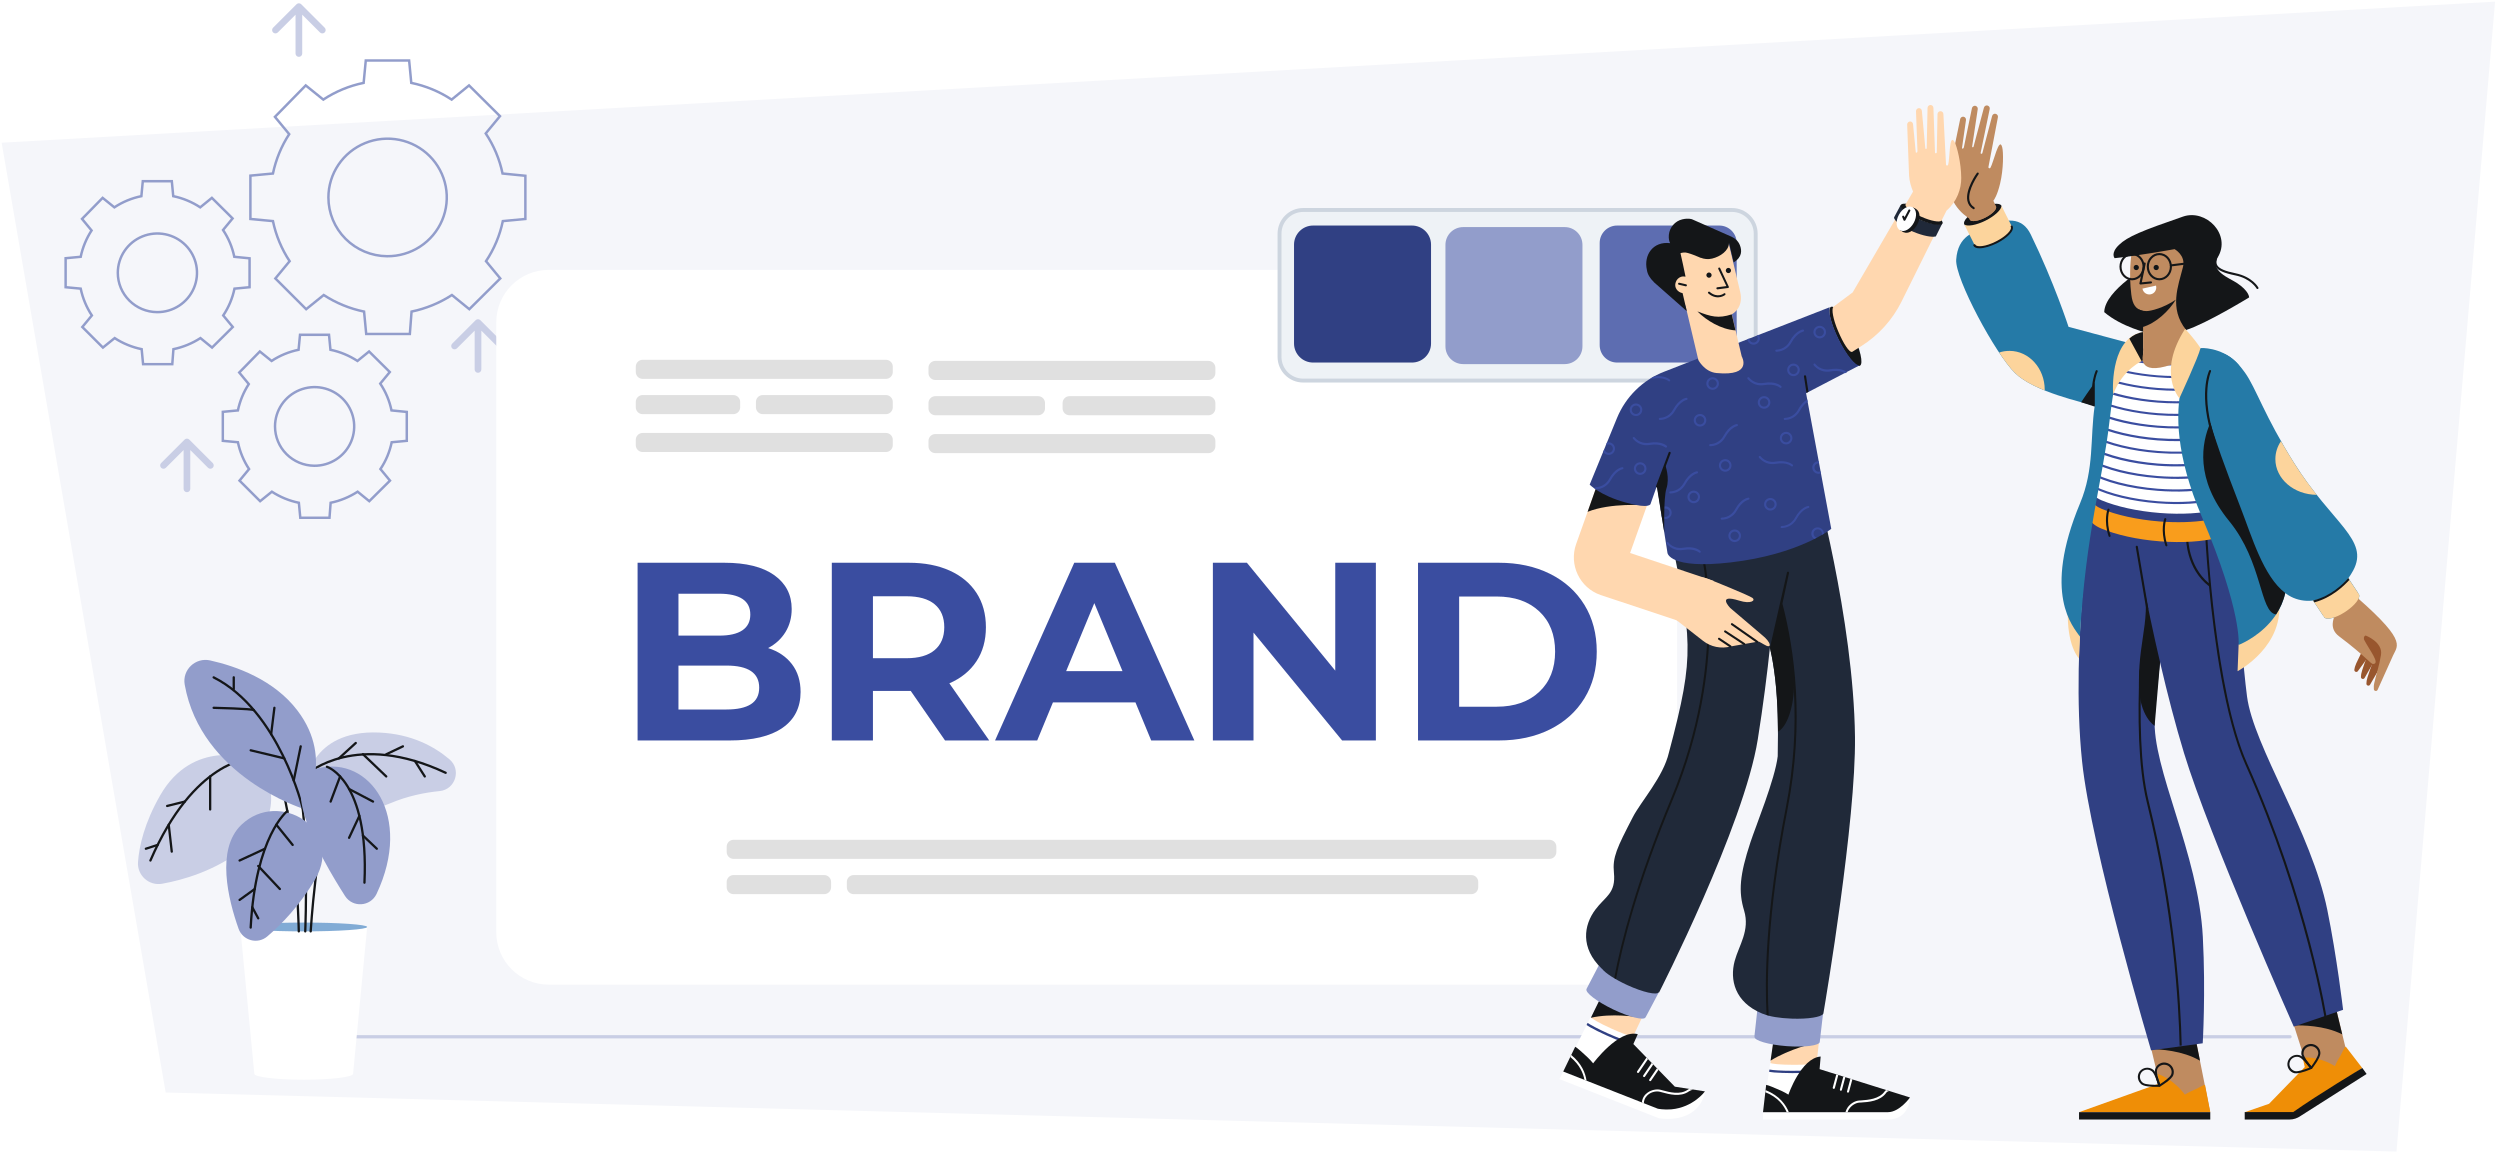 <svg width="762" height="352" viewBox="0 0 762 352" fill="none" xmlns="http://www.w3.org/2000/svg">
<path d="M0.5 43.5L760.5 0.5L730.449 351L50.5 333L0.5 43.5Z" fill="#F5F6FA"/>
<path d="M88 316L698 316" stroke="#C9CEE5" stroke-miterlimit="10" stroke-linecap="round" stroke-linejoin="round"/>
<path d="M107.618 327.295C107.618 328.292 100.881 329.097 92.569 329.097C84.256 329.097 77.52 328.289 77.52 327.295L73.22 282.541H111.917L107.618 327.295Z" fill="white"/>
<path d="M92.569 283.887C81.883 283.887 73.22 283.285 73.22 282.542C73.22 281.799 81.883 281.197 92.569 281.197C103.255 281.197 111.917 281.799 111.917 282.542C111.917 283.285 103.255 283.887 92.569 283.887Z" fill="#81ABD5"/>
<path d="M94.694 283.886C94.694 283.886 96.403 256.156 100.776 245.657" stroke="#141618" stroke-width="0.703" stroke-miterlimit="10" stroke-linecap="round" stroke-linejoin="round"/>
<path d="M93.039 283.886C93.039 283.886 94.655 244.158 89.529 234.155" stroke="#141618" stroke-width="0.703" stroke-miterlimit="10" stroke-linecap="round" stroke-linejoin="round"/>
<path d="M91.068 283.883C91.068 283.883 90.402 243.658 82.028 229.904" stroke="#141618" stroke-width="0.703" stroke-miterlimit="10" stroke-linecap="round" stroke-linejoin="round"/>
<path d="M115.589 223.28C125.388 223.709 132.353 227.491 137.016 231.462C140.705 234.6 138.815 240.647 133.994 241.122C129.564 241.56 124.241 242.594 118.936 244.846C106.033 250.322 92.422 248.221 93.039 239.406C93.039 239.406 94.217 222.342 115.589 223.28Z" fill="#C9CEE5"/>
<path d="M93.87 235.737C93.87 235.737 108.463 222.687 135.834 235.546" stroke="#141618" stroke-width="0.703" stroke-miterlimit="10" stroke-linecap="round" stroke-linejoin="round"/>
<path d="M48.828 242.414C58.791 224.998 76.406 231.153 76.406 231.153C81.656 233.591 88.386 247.9 73.969 258.905C65.33 265.501 55.734 268.232 49.436 269.361C45.398 270.086 41.752 266.8 42.064 262.709C42.434 257.853 44.001 250.852 48.828 242.414Z" fill="#C9CEE5"/>
<path d="M76.406 231.153C76.406 231.153 59.158 231.53 45.849 262.28" stroke="#141618" stroke-width="0.703" stroke-miterlimit="10" stroke-linecap="round" stroke-linejoin="round"/>
<path d="M64.043 201.294C71.912 203.047 83.506 207.138 90.674 216.585C102.34 231.956 92.297 246.462 92.297 246.462C92.297 246.462 61.252 236.694 56.295 208.665C55.5 204.164 59.58 200.301 64.043 201.294Z" fill="#929DCB"/>
<path d="M92.298 246.465C92.298 246.465 85.133 216.557 65.124 206.465" stroke="#141618" stroke-width="0.703" stroke-miterlimit="10" stroke-linecap="round" stroke-linejoin="round"/>
<path d="M97.026 234.155C112.624 230.295 125.973 248.745 114.786 272.442C112.932 276.367 107.503 276.743 105.162 273.09C97.316 260.839 84.216 237.323 97.026 234.155Z" fill="#929DCB"/>
<path d="M99.646 233.714C99.646 233.714 112.517 237.737 111.086 269.034" stroke="#141618" stroke-width="0.703" stroke-miterlimit="10" stroke-linecap="round" stroke-linejoin="round"/>
<path d="M96.157 267.824C91.391 276.059 85.673 281.859 81.459 285.432C78.526 287.921 74.007 286.709 72.718 283.084C69.557 274.201 65.744 258.862 73.594 251.374C85.031 240.464 104.901 252.719 96.157 267.824Z" fill="#929DCB"/>
<path d="M87.588 247.203C87.588 247.203 77.906 254.595 76.407 282.72" stroke="#141618" stroke-width="0.703" stroke-miterlimit="10" stroke-linecap="round" stroke-linejoin="round"/>
<path d="M103.663 236.66L100.776 244.318" stroke="#141618" stroke-width="0.703" stroke-miterlimit="10" stroke-linecap="round" stroke-linejoin="round"/>
<path d="M106.398 240.489L113.693 244.318" stroke="#141618" stroke-width="0.703" stroke-miterlimit="10" stroke-linecap="round" stroke-linejoin="round"/>
<path d="M109.53 248.69L106.4 255.363" stroke="#141618" stroke-width="0.703" stroke-miterlimit="10" stroke-linecap="round" stroke-linejoin="round"/>
<path d="M110.631 254.694L114.85 258.692" stroke="#141618" stroke-width="0.703" stroke-miterlimit="10" stroke-linecap="round" stroke-linejoin="round"/>
<path d="M103.287 231.153L108.435 226.464" stroke="#141618" stroke-width="0.703" stroke-miterlimit="10" stroke-linecap="round" stroke-linejoin="round"/>
<path d="M110.633 229.882L117.724 236.66" stroke="#141618" stroke-width="0.703" stroke-miterlimit="10" stroke-linecap="round" stroke-linejoin="round"/>
<path d="M117.724 229.904L122.807 227.488" stroke="#141618" stroke-width="0.703" stroke-miterlimit="10" stroke-linecap="round" stroke-linejoin="round"/>
<path d="M126.465 231.952L129.47 236.66" stroke="#141618" stroke-width="0.703" stroke-miterlimit="10" stroke-linecap="round" stroke-linejoin="round"/>
<path d="M89.528 237.888L91.654 227.488" stroke="#141618" stroke-width="0.703" stroke-miterlimit="10" stroke-linecap="round" stroke-linejoin="round"/>
<path d="M86.649 231.153L76.412 228.694" stroke="#141618" stroke-width="0.703" stroke-miterlimit="10" stroke-linecap="round" stroke-linejoin="round"/>
<path d="M82.644 223.774L83.635 215.74" stroke="#141618" stroke-width="0.703" stroke-miterlimit="10" stroke-linecap="round" stroke-linejoin="round"/>
<path d="M77.368 216.452C76.998 216.017 65.12 215.739 65.12 215.739" stroke="#141618" stroke-width="0.703" stroke-miterlimit="10" stroke-linecap="round" stroke-linejoin="round"/>
<path d="M71.246 210.05V206.45" stroke="#141618" stroke-width="0.703" stroke-miterlimit="10" stroke-linecap="round" stroke-linejoin="round"/>
<path d="M64.056 236.66V246.718" stroke="#141618" stroke-width="0.703" stroke-miterlimit="10" stroke-linecap="round" stroke-linejoin="round"/>
<path d="M56.342 244.318L50.947 245.657" stroke="#141618" stroke-width="0.703" stroke-miterlimit="10" stroke-linecap="round" stroke-linejoin="round"/>
<path d="M51.429 251.374L52.349 259.568" stroke="#141618" stroke-width="0.703" stroke-miterlimit="10" stroke-linecap="round" stroke-linejoin="round"/>
<path d="M48.049 257.532L44.459 258.692" stroke="#141618" stroke-width="0.703" stroke-miterlimit="10" stroke-linecap="round" stroke-linejoin="round"/>
<path d="M84.227 251.374L89.202 257.532" stroke="#141618" stroke-width="0.703" stroke-miterlimit="10" stroke-linecap="round" stroke-linejoin="round"/>
<path d="M80.758 258.692L73.028 262.284" stroke="#141618" stroke-width="0.703" stroke-miterlimit="10" stroke-linecap="round" stroke-linejoin="round"/>
<path d="M78.708 263.952L85.299 270.965" stroke="#141618" stroke-width="0.703" stroke-miterlimit="10" stroke-linecap="round" stroke-linejoin="round"/>
<path d="M77.646 270.966L73.028 274.294" stroke="#141618" stroke-width="0.703" stroke-miterlimit="10" stroke-linecap="round" stroke-linejoin="round"/>
<path d="M76.895 276.537L78.709 279.906" stroke="#141618" stroke-width="0.703" stroke-miterlimit="10" stroke-linecap="round" stroke-linejoin="round"/>
<path d="M125.443 94.974C129.823 94.061 133.994 92.349 137.745 89.924L143.048 94.24L152.481 84.873L148.134 79.607C150.615 75.898 152.357 71.751 153.263 67.391L160.132 66.743V53.577L153.176 52.887C152.27 48.526 150.528 44.379 148.047 40.67L152.394 35.404L142.961 26.037L137.658 30.354C133.919 27.897 129.745 26.169 125.356 25.26L124.704 18.439H111.489L110.837 25.26C106.446 26.16 102.27 27.89 98.536 30.354L93.189 26.037L83.8 35.62L88.147 40.886C85.767 44.55 84.087 48.618 83.191 52.887L76.323 53.534V66.743L83.191 67.391C84.102 71.743 85.827 75.887 88.277 79.607L83.93 84.873L93.319 94.24L98.666 89.924C102.412 92.357 106.585 94.07 110.968 94.974L111.62 101.795H124.921L125.443 94.974ZM100.101 60.182C100.101 56.631 101.163 53.161 103.153 50.211C105.143 47.262 107.971 44.966 111.278 43.615C114.584 42.265 118.22 41.92 121.724 42.625C125.228 43.331 128.442 45.054 130.958 47.577C133.474 50.099 135.178 53.308 135.854 56.794C136.531 60.28 136.148 63.888 134.756 67.158C133.364 70.428 131.025 73.214 128.036 75.161C125.046 77.109 121.542 78.13 117.966 78.096C113.212 78.05 108.668 76.143 105.323 72.788C101.977 69.434 100.1 64.903 100.101 60.182V60.182Z" stroke="#929DCB" stroke-width="0.758"/>
<path d="M100.778 153.25C103.708 152.639 106.498 151.494 109.007 149.871L112.555 152.759L118.866 146.493L115.958 142.969C117.618 140.488 118.783 137.714 119.389 134.797L123.984 134.364V125.556L119.331 125.094C118.724 122.177 117.56 119.402 115.9 116.921L118.808 113.398L112.497 107.131L108.949 110.019C106.448 108.376 103.655 107.219 100.72 106.611L100.283 102.049H91.443L91.007 106.611C88.069 107.214 85.275 108.371 82.777 110.019L79.2 107.131L72.918 113.542L75.826 117.065C74.235 119.517 73.111 122.238 72.511 125.094L67.916 125.527V134.364L72.511 134.797C73.121 137.708 74.275 140.481 75.914 142.969L73.006 146.493L79.287 152.759L82.864 149.871C85.37 151.499 88.162 152.645 91.094 153.25L91.53 157.813H100.429L100.778 153.25ZM83.824 129.974C83.824 127.599 84.535 125.277 85.866 123.304C87.197 121.331 89.089 119.795 91.301 118.891C93.513 117.988 95.945 117.757 98.29 118.229C100.634 118.701 102.784 119.854 104.467 121.541C106.15 123.229 107.29 125.375 107.743 127.708C108.195 130.04 107.939 132.453 107.008 134.641C106.077 136.829 104.512 138.692 102.512 139.995C100.512 141.298 98.168 141.982 95.776 141.959C92.595 141.928 89.555 140.652 87.317 138.408C85.079 136.164 83.823 133.133 83.824 129.974V129.974Z" stroke="#929DCB" stroke-width="0.758"/>
<path d="M52.861 106.429C55.791 105.818 58.582 104.672 61.091 103.05L64.639 105.938L70.949 99.671L68.041 96.148C69.701 93.667 70.866 90.893 71.473 87.976L76.067 87.542V78.734L71.415 78.272C70.808 75.355 69.643 72.581 67.983 70.1L70.891 66.577L64.581 60.31L61.033 63.198C58.532 61.555 55.739 60.398 52.803 59.79L52.367 55.227H43.526L43.09 59.79C40.153 60.393 37.359 61.55 34.86 63.198L31.283 60.31L25.002 66.721L27.91 70.244C26.318 72.696 25.194 75.417 24.595 78.272L20 78.706V87.542L24.595 87.976C25.204 90.887 26.358 93.659 27.997 96.148L25.089 99.671L31.37 105.938L34.947 103.05C37.454 104.678 40.245 105.824 43.177 106.429L43.614 110.992H52.512L52.861 106.429ZM35.907 83.153C35.907 80.778 36.618 78.456 37.949 76.483C39.281 74.51 41.172 72.974 43.385 72.07C45.596 71.166 48.029 70.936 50.373 71.408C52.717 71.88 54.867 73.033 56.55 74.72C58.234 76.408 59.374 78.554 59.826 80.886C60.279 83.219 60.023 85.632 59.092 87.82C58.16 90.007 56.596 91.871 54.596 93.174C52.596 94.477 50.251 95.16 47.859 95.137C44.679 95.107 41.639 93.831 39.401 91.587C37.163 89.342 35.907 86.311 35.907 83.153V83.153Z" stroke="#929DCB" stroke-width="0.758"/>
<path d="M90.378 1.299C90.776 0.9 91.422 0.9 91.821 1.299L98.966 8.444C99.365 8.843 99.365 9.489 98.966 9.888C98.568 10.286 97.921 10.286 97.523 9.888L92.12 4.485L92.12 16.311C92.12 16.875 91.663 17.332 91.099 17.332C90.536 17.332 90.079 16.875 90.079 16.311L90.079 4.485L84.676 9.888C84.277 10.286 83.631 10.286 83.233 9.888C82.834 9.489 82.834 8.843 83.233 8.444L90.378 1.299Z" fill="#C9CEE5"/>
<path d="M56.257 133.99C56.656 133.592 57.302 133.592 57.7 133.99L64.846 141.135C65.244 141.534 65.244 142.18 64.846 142.579C64.447 142.977 63.801 142.977 63.402 142.579L57.999 137.176L57.999 149.002C57.999 149.566 57.542 150.023 56.979 150.023C56.415 150.023 55.958 149.566 55.958 149.002L55.958 137.176L50.556 142.579C50.157 142.977 49.511 142.977 49.112 142.579C48.713 142.18 48.713 141.534 49.112 141.135L56.257 133.99Z" fill="#C9CEE5"/>
<path d="M144.971 97.595C145.369 97.196 146.016 97.196 146.414 97.595L153.559 104.74C153.958 105.139 153.958 105.785 153.559 106.183C153.161 106.582 152.514 106.582 152.116 106.183L146.713 100.781L146.713 112.607C146.713 113.17 146.256 113.627 145.692 113.627C145.129 113.627 144.672 113.17 144.672 112.607L144.672 100.781L139.269 106.183C138.87 106.582 138.224 106.582 137.826 106.183C137.427 105.785 137.427 105.139 137.826 104.74L144.971 97.595Z" fill="#C9CEE5"/>
<g filter="url(#filter0_dddd_4939_156166)">
<path d="M471.178 56.26H143.26C134.423 56.26 127.26 63.423 127.26 72.26V258.119C127.26 266.956 134.423 274.119 143.26 274.119H471.178C480.015 274.119 487.178 266.956 487.178 258.119V72.26C487.178 63.423 480.015 56.26 471.178 56.26Z" fill="white"/>
<path d="M246.024 89.483H171.883C170.725 89.483 169.785 88.544 169.785 87.385V85.762C169.785 84.603 170.724 83.664 171.883 83.664H246.024C247.183 83.664 248.122 84.603 248.122 85.762V87.385C248.122 88.544 247.183 89.483 246.024 89.483Z" fill="#E0E0E0"/>
<path d="M246.024 111.779H171.883C170.725 111.779 169.785 110.84 169.785 109.681V108.058C169.785 106.899 170.724 105.96 171.883 105.96H246.024C247.183 105.96 248.122 106.899 248.122 108.058V109.681C248.122 110.84 247.183 111.779 246.024 111.779Z" fill="#E0E0E0"/>
<path d="M199.508 100.233H171.883C170.725 100.233 169.785 99.294 169.785 98.135V96.511C169.785 95.352 170.724 94.413 171.883 94.413H199.508C200.667 94.413 201.606 95.352 201.606 96.511V98.135C201.605 99.294 200.666 100.233 199.508 100.233Z" fill="#E0E0E0"/>
<path d="M246.024 100.233H208.503C207.345 100.233 206.405 99.294 206.405 98.135V96.511C206.405 95.352 207.344 94.413 208.503 94.413H246.024C247.183 94.413 248.122 95.352 248.122 96.511V98.135C248.122 99.294 247.183 100.233 246.024 100.233Z" fill="#E0E0E0"/>
<path d="M503.914 90H373.219C369.232 90 366 86.769 366 82.781V45.219C366 41.232 369.231 38 373.219 38H503.914C507.9 38 511.133 41.232 511.133 45.219V82.781C511.132 86.769 507.9 90 503.914 90Z" fill="#EEF2F6" stroke="#CDD5DF" stroke-width="1.193"/>
<path d="M406.359 84.507H376.238C373.024 84.507 370.418 81.901 370.418 78.687V48.566C370.418 45.352 373.024 42.746 376.238 42.746H406.359C409.573 42.746 412.179 45.352 412.179 48.566V78.687C412.179 81.902 409.573 84.507 406.359 84.507Z" fill="#304083"/>
<path d="M452.927 84.978H421.977C418.991 84.978 416.572 82.558 416.572 79.573V48.622C416.572 45.636 418.992 43.217 421.977 43.217H452.927C455.913 43.217 458.332 45.637 458.332 48.622V79.573C458.333 82.558 455.913 84.978 452.927 84.978Z" fill="#929DCB"/>
<path d="M500.033 84.506H468.891C465.959 84.506 463.582 82.129 463.582 79.197V48.054C463.582 45.122 465.959 42.745 468.891 42.745H500.033C502.966 42.745 505.342 45.122 505.342 48.054V79.197C505.342 82.129 502.966 84.506 500.033 84.506Z" fill="#5D6DB1"/>
<path d="M217.386 176.441C219.139 178.737 220.017 181.562 220.017 184.915C220.017 189.662 218.172 193.311 214.484 195.865C210.795 198.419 205.417 199.695 198.349 199.695H170.336V145.526H196.801C203.404 145.526 208.472 146.792 212.007 149.318C215.54 151.846 217.308 155.277 217.308 159.61C217.308 162.241 216.676 164.59 215.412 166.652C214.147 168.716 212.381 170.341 210.111 171.527C213.207 172.508 215.632 174.147 217.386 176.441ZM182.795 154.968V167.736H195.254C198.349 167.736 200.696 167.194 202.296 166.111C203.894 165.027 204.695 163.428 204.695 161.313C204.695 159.198 203.894 157.612 202.296 156.553C200.696 155.496 198.349 154.967 195.254 154.967L182.795 154.968ZM204.889 188.63C206.565 187.546 207.404 185.87 207.404 183.6C207.404 179.112 204.076 176.868 197.421 176.868H182.795V190.256H197.421C200.722 190.255 203.211 189.713 204.889 188.63Z" fill="#3A4DA0"/>
<path d="M264.048 199.695L253.601 184.605H252.982H242.071V199.695H229.535V145.526H252.982C257.78 145.526 261.945 146.327 265.48 147.926C269.013 149.526 271.734 151.795 273.643 154.735C275.551 157.676 276.506 161.158 276.506 165.182C276.506 169.205 275.539 172.676 273.604 175.59C271.669 178.505 268.922 180.736 265.363 182.283L277.512 199.694H264.048V199.695ZM260.875 158.179C258.914 156.554 256.051 155.741 252.286 155.741H242.071V174.623H252.286C256.051 174.623 258.914 173.799 260.875 172.147C262.835 170.497 263.815 168.175 263.815 165.183C263.816 162.139 262.835 159.804 260.875 158.179Z" fill="#3A4DA0"/>
<path d="M322.085 188.088H296.935L292.138 199.695H279.292L303.435 145.526H315.816L340.038 199.695H326.883L322.085 188.088ZM318.139 178.569L309.549 157.831L300.959 178.569H318.139Z" fill="#3A4DA0"/>
<path d="M395.367 145.526V199.695H385.075L358.068 166.807V199.695H345.686V145.526H356.055L382.985 178.415V145.526H395.367Z" fill="#3A4DA0"/>
<path d="M408.212 145.526H432.82C438.701 145.526 443.897 146.648 448.413 148.892C452.927 151.136 456.433 154.297 458.936 158.371C461.438 162.447 462.689 167.193 462.689 172.61C462.689 178.027 461.438 182.774 458.936 186.848C456.433 190.924 452.926 194.083 448.413 196.327C443.897 198.571 438.701 199.693 432.82 199.693H408.212V145.526ZM432.201 189.403C437.617 189.403 441.937 187.894 445.162 184.876C448.386 181.858 449.999 177.771 449.999 172.611C449.999 167.453 448.386 163.363 445.162 160.345C441.937 157.327 437.617 155.818 432.201 155.818H420.748V189.403H432.201Z" fill="#3A4DA0"/>
<path d="M448.279 235.788H199.591C198.432 235.788 197.493 234.849 197.493 233.69V232.066C197.493 230.907 198.432 229.968 199.591 229.968H448.279C449.438 229.968 450.377 230.907 450.377 232.066V233.69C450.377 234.849 449.438 235.788 448.279 235.788Z" fill="#E0E0E0"/>
<path d="M227.216 246.537H199.591C198.432 246.537 197.493 245.598 197.493 244.439V242.815C197.493 241.657 198.432 240.717 199.591 240.717H227.216C228.375 240.717 229.314 241.656 229.314 242.815V244.439C229.314 245.598 228.375 246.537 227.216 246.537Z" fill="#E0E0E0"/>
<path d="M424.463 246.537H236.212C235.053 246.537 234.114 245.598 234.114 244.439V242.815C234.114 241.657 235.053 240.717 236.212 240.717H424.463C425.622 240.717 426.561 241.656 426.561 242.815V244.439C426.561 245.598 425.622 246.537 424.463 246.537Z" fill="#E0E0E0"/>
<path d="M344.349 89.819H261.098C259.94 89.819 259 88.88 259 87.721V86.098C259 84.939 259.939 84 261.098 84H344.349C345.508 84 346.447 84.939 346.447 86.098V87.721C346.447 88.88 345.507 89.819 344.349 89.819Z" fill="#E0E0E0"/>
<path d="M344.349 112.115H261.098C259.94 112.115 259 111.176 259 110.017V108.394C259 107.235 259.939 106.296 261.098 106.296H344.349C345.508 106.296 346.447 107.235 346.447 108.394V110.017C346.447 111.176 345.507 112.115 344.349 112.115Z" fill="#E0E0E0"/>
<path d="M292.423 100.569H261.098C259.94 100.569 259 99.63 259 98.471V96.847C259 95.688 259.939 94.749 261.098 94.749H292.423C293.581 94.749 294.521 95.688 294.521 96.847V98.471C294.521 99.63 293.582 100.569 292.423 100.569Z" fill="#E0E0E0"/>
<path d="M344.349 100.569H301.977C300.818 100.569 299.879 99.63 299.879 98.471V96.847C299.879 95.688 300.818 94.749 301.977 94.749H344.349C345.508 94.749 346.447 95.688 346.447 96.847V98.471C346.447 99.63 345.507 100.569 344.349 100.569Z" fill="#E0E0E0"/>
</g>
<path fill-rule="evenodd" clip-rule="evenodd" d="M669.211 316.589L673.628 338.798L651.931 337.07C651.931 337.07 645.37 336.878 650.651 335.79C655.931 334.702 658.203 330.19 658.203 330.19L655.739 319.854L669.211 316.589Z" fill="#BF8B60"/>
<path fill-rule="evenodd" clip-rule="evenodd" d="M633.69 338.99H673.692L672.092 330.67C671.26 330.798 670.044 331.662 669.404 331.918C667.228 332.782 665.948 333.646 665.948 333.646C665.948 333.646 662.843 329.102 657.531 327.278L658.235 330.222L633.69 338.99Z" fill="#EF8E06"/>
<path fill-rule="evenodd" clip-rule="evenodd" d="M673.692 338.99H633.69V341.231H673.692V338.99Z" fill="#141618"/>
<path fill-rule="evenodd" clip-rule="evenodd" d="M669.212 316.589L655.899 319.79C658.203 319.822 665.275 320.174 670.556 323.31L669.212 316.589Z" fill="#141618"/>
<path fill-rule="evenodd" clip-rule="evenodd" d="M664.444 154.118C664.444 154.118 657.916 200.328 656.763 218.793C655.835 234.121 670.076 259.979 671.42 285.548C672.316 302.637 671.388 317.997 671.388 317.997L655.643 320.142C655.643 320.142 637.371 258.571 634.618 232.073C630.874 196.232 638.139 149.797 638.139 149.797L664.444 154.118Z" fill="#304083"/>
<path fill-rule="evenodd" clip-rule="evenodd" d="M654.939 244.298C652.315 233.641 652.155 218.057 652.763 204.232C652.539 204.2 652.347 204.168 652.123 204.072C651.515 217.993 651.675 233.673 654.299 244.426C662.428 277.324 664.06 305.933 664.348 318.734L664.988 318.67C664.7 305.805 663.068 277.164 654.939 244.298Z" fill="#141618"/>
<path fill-rule="evenodd" clip-rule="evenodd" d="M652.251 170.982L658.651 198.824L656.731 221.225C656.731 221.225 651.963 218.377 651.931 208.424C651.867 192.615 656.571 188.551 652.251 170.982Z" fill="#141618"/>
<path d="M653.339 330.83C654.875 331.406 657.819 331.246 658.203 331.246C658.299 331.246 658.395 331.182 658.427 331.118C658.491 331.054 658.491 330.958 658.491 330.862C658.395 330.446 657.435 326.862 656.219 325.998C654.939 325.07 653.115 325.326 652.155 326.574C651.707 327.182 651.515 327.95 651.643 328.686C651.771 329.454 652.187 330.094 652.795 330.574C652.955 330.67 653.147 330.766 653.339 330.83ZM657.755 330.638C656.475 330.67 653.979 330.638 653.179 330.062C652.699 329.71 652.379 329.198 652.283 328.59C652.187 328.014 652.315 327.406 652.667 326.926C653.403 325.934 654.811 325.742 655.803 326.478C656.635 327.054 657.403 329.39 657.755 330.638Z" fill="#141618"/>
<path d="M658.107 331.214C658.203 331.246 658.299 331.246 658.395 331.182C658.747 330.958 661.947 329.07 662.427 327.662C662.939 326.19 662.139 324.526 660.603 324.014C659.867 323.758 659.067 323.79 658.395 324.142C657.691 324.462 657.179 325.038 656.923 325.774C656.443 327.15 657.755 330.638 657.915 331.022C657.947 331.118 658.011 331.182 658.107 331.214ZM660.443 324.654C661.595 325.07 662.203 326.35 661.787 327.47C661.467 328.366 659.451 329.774 658.363 330.446C657.915 329.23 657.211 326.894 657.499 325.998C657.691 325.454 658.107 324.974 658.651 324.75C659.195 324.494 659.803 324.462 660.379 324.654C660.411 324.654 660.443 324.654 660.443 324.654Z" fill="#141618"/>
<path fill-rule="evenodd" clip-rule="evenodd" d="M711.773 306.349L716.574 326.19L703.133 324.91L699.197 312.59L711.773 306.349Z" fill="#BF8B60"/>
<path fill-rule="evenodd" clip-rule="evenodd" d="M684.22 338.991L698.973 339.631L720.03 325.55L714.974 318.99C714.366 319.566 713.854 320.974 713.502 321.55C712.254 323.502 711.678 324.974 711.678 324.974C711.678 324.974 707.325 321.966 701.853 322.35L702.493 325.23L691.613 336.431L684.22 338.991Z" fill="#EF8E06"/>
<path fill-rule="evenodd" clip-rule="evenodd" d="M713.918 315.278L712.03 307.501L701.181 311.598L699.261 312.558C701.469 312.494 708.477 312.494 713.918 315.278Z" fill="#141618"/>
<path d="M704.477 325.806C704.573 325.806 704.67 325.774 704.734 325.678C704.99 325.358 707.294 322.446 707.262 320.974C707.23 319.406 705.886 318.158 704.285 318.19C703.517 318.222 702.781 318.51 702.237 319.086C701.693 319.63 701.405 320.366 701.437 321.134C701.469 322.606 703.933 325.39 704.221 325.71C704.285 325.774 704.381 325.806 704.477 325.806ZM704.349 318.862C705.566 318.862 706.59 319.822 706.622 321.006C706.654 321.934 705.246 323.982 704.477 325.006C703.645 324.046 702.141 322.094 702.109 321.134C702.109 320.558 702.301 319.982 702.717 319.566C703.133 319.15 703.709 318.894 704.285 318.862C704.317 318.862 704.349 318.862 704.349 318.862Z" fill="#141618"/>
<path d="M699.869 327.15C701.501 327.15 704.221 325.966 704.573 325.806C704.669 325.774 704.733 325.678 704.765 325.614C704.797 325.518 704.765 325.422 704.733 325.358C704.477 325.006 702.333 321.998 700.893 321.614C699.357 321.198 697.725 322.094 697.309 323.598C697.085 324.334 697.181 325.102 697.565 325.774C697.949 326.446 698.557 326.926 699.325 327.118C699.485 327.118 699.677 327.15 699.869 327.15ZM703.965 325.39C702.781 325.87 700.413 326.734 699.485 326.478C698.909 326.318 698.429 325.934 698.109 325.422C697.821 324.91 697.725 324.302 697.917 323.726C698.237 322.542 699.517 321.87 700.701 322.19C701.629 322.446 703.197 324.366 703.965 325.39Z" fill="#141618"/>
<path fill-rule="evenodd" clip-rule="evenodd" d="M684.22 341.231H697.853C699.069 341.231 700.221 340.847 701.213 340.143L721.342 327.342L720.03 325.518C720.03 325.518 706.557 333.583 698.973 338.959H684.188V341.231H684.22Z" fill="#141618"/>
<path fill-rule="evenodd" clip-rule="evenodd" d="M680.092 147.302C680.092 147.302 682.492 193.896 684.892 212.265C686.876 227.497 704.509 253.515 709.373 277.388C712.285 291.661 714.174 307.789 714.174 307.789L699.133 312.91C699.133 312.91 673.436 255.019 665.691 229.546C655.195 195.048 647.866 148.038 647.866 148.038L680.092 147.302Z" fill="#304083"/>
<path fill-rule="evenodd" clip-rule="evenodd" d="M654.17 185.607C654.202 185.767 654.33 185.863 654.49 185.863C654.522 185.863 654.522 185.863 654.554 185.863C654.714 185.831 654.842 185.671 654.81 185.479L651.61 166.598C651.578 166.438 651.418 166.31 651.226 166.342C651.066 166.374 650.938 166.534 650.97 166.726L654.17 185.607ZM673.307 178.695C674.843 194.632 678.075 218.921 684.348 232.937C703.005 274.699 708.669 310.957 708.701 311.277C708.733 311.437 708.861 311.565 709.021 311.565H709.053C709.213 311.533 709.341 311.373 709.341 311.213C709.309 310.893 703.677 274.571 684.924 232.681C675.131 210.728 672.763 163.43 672.763 162.95C672.763 162.758 672.603 162.63 672.443 162.63C672.251 162.63 672.123 162.79 672.123 162.95C672.123 163.11 672.443 169.126 673.243 177.767C666.971 172.519 666.971 164.134 666.971 164.07C666.971 163.878 666.843 163.75 666.651 163.75C666.491 163.75 666.331 163.878 666.331 164.07C666.299 164.198 666.299 173.319 673.307 178.695Z" fill="#141618"/>
<path fill-rule="evenodd" clip-rule="evenodd" d="M640.538 161.126C645.082 163.014 651.355 164.454 658.331 164.998C672.124 166.055 683.292 163.206 683.292 158.63C683.292 157.542 682.684 156.486 681.564 155.462C677.916 158.278 668.891 159.75 658.331 158.95C651.355 158.406 645.05 156.966 640.538 155.078C637.178 153.67 637.914 152.358 638.49 150.822C637.05 151.782 636.282 152.998 636.282 154.374C636.25 156.614 636.09 159.302 640.538 161.126Z" fill="#F99D1C"/>
<path d="M643.004 163.654C643.036 163.654 643.068 163.654 643.1 163.654C643.26 163.59 643.356 163.43 643.292 163.238C641.82 158.694 642.94 155.494 642.972 155.462C643.036 155.302 642.94 155.11 642.78 155.046C642.62 154.982 642.428 155.078 642.364 155.238C642.3 155.366 641.148 158.662 642.684 163.43C642.748 163.558 642.876 163.654 643.004 163.654Z" fill="#141618"/>
<path d="M660.315 166.534C660.347 166.534 660.379 166.534 660.411 166.534C660.571 166.47 660.667 166.31 660.603 166.118C659.131 161.574 660.251 158.374 660.283 158.342C660.347 158.182 660.251 157.99 660.091 157.926C659.931 157.862 659.739 157.958 659.675 158.118C659.611 158.246 658.459 161.542 659.995 166.31C660.059 166.438 660.187 166.534 660.315 166.534Z" fill="#141618"/>
<path fill-rule="evenodd" clip-rule="evenodd" d="M640.538 152.486C645.082 154.374 651.355 155.814 658.331 156.358C671.772 157.414 682.748 154.694 683.26 150.31L683.932 150.342L674.012 106.979C674.012 106.979 667.132 105.443 660.571 104.739C652.283 103.843 641.37 106.019 641.37 106.019L636.57 147.301C636.57 147.301 636.602 150.854 640.538 152.486Z" fill="white"/>
<path fill-rule="evenodd" clip-rule="evenodd" d="M657.691 148.965C649.146 148.293 641.434 146.213 636.986 143.621L636.89 144.325C641.434 146.917 648.954 148.933 657.659 149.605C670.299 150.597 680.476 148.357 682.556 144.453L682.268 143.237C681.692 147.365 670.683 149.957 657.691 148.965ZM682.972 146.757L682.332 146.693C682.332 151.045 671.035 153.829 657.691 152.773C650.01 152.165 643.034 150.437 638.458 148.229C638.394 148.453 638.298 148.645 638.234 148.837C642.842 151.077 649.786 152.805 657.691 153.413C671.868 154.533 682.972 151.589 682.972 146.757ZM636.57 147.205V147.301H636.762C636.698 147.301 636.634 147.237 636.57 147.205ZM681.916 141.509L681.724 140.677C679.228 144.037 669.243 145.989 657.691 145.093C649.402 144.453 641.914 142.469 637.402 140.005L637.306 140.709C641.882 143.173 649.21 145.093 657.659 145.733C669.275 146.661 678.812 144.869 681.916 141.509ZM681.18 138.341L681.02 137.605C677.692 140.485 668.347 142.085 657.691 141.285C649.658 140.645 642.362 138.757 637.85 136.421L637.754 137.125C642.33 139.493 649.498 141.317 657.691 141.957C668.475 142.757 677.5 141.253 681.18 138.341ZM680.412 135.045L680.252 134.341C676.412 136.869 667.611 138.213 657.691 137.445C649.882 136.837 642.81 135.045 638.266 132.772L638.17 133.476C642.778 135.717 649.754 137.477 657.691 138.085C667.803 138.853 676.348 137.573 680.412 135.045ZM679.644 131.62L679.484 130.916C675.324 133.156 667.003 134.277 657.691 133.572C650.138 132.996 643.258 131.268 638.682 129.124L638.586 129.828C643.194 131.972 649.978 133.636 657.659 134.245C667.195 134.981 675.324 133.892 679.644 131.62ZM678.844 128.164L678.684 127.492C674.3 129.476 666.427 130.436 657.659 129.732C650.33 129.156 643.642 127.524 639.066 125.476L638.97 126.18C643.546 128.228 650.17 129.796 657.627 130.372C666.651 131.076 674.364 130.18 678.844 128.164ZM678.044 124.676L677.884 124.004C673.372 125.732 665.915 126.564 657.659 125.924C650.554 125.38 644.058 123.844 639.514 121.86L639.45 122.532C644.026 124.516 650.458 125.988 657.691 126.564C666.139 127.204 673.5 126.436 678.044 124.676ZM677.244 121.124L677.084 120.452C672.54 121.988 665.467 122.692 657.691 122.084C650.81 121.54 644.474 120.068 639.962 118.18L639.866 118.884C644.41 120.772 650.65 122.18 657.691 122.724C665.659 123.332 672.636 122.66 677.244 121.124ZM676.412 117.54L676.252 116.868C671.708 118.212 664.987 118.82 657.659 118.244C651.002 117.732 644.826 116.324 640.346 114.532L640.282 115.204C644.794 116.996 650.874 118.34 657.659 118.884C665.179 119.46 671.836 118.916 676.412 117.54ZM675.612 113.924L675.452 113.252C670.939 114.436 664.603 114.916 657.691 114.404C651.227 113.892 645.274 112.579 640.794 110.851L640.73 111.523C645.178 113.219 651.099 114.5 657.691 115.012C664.763 115.588 671.067 115.14 675.612 113.924ZM674.78 110.307L674.62 109.635C670.171 110.659 664.187 111.075 657.691 110.563C651.451 110.083 645.626 108.835 641.242 107.171L641.178 107.843C645.594 109.475 651.323 110.691 657.723 111.171C664.315 111.715 670.299 111.331 674.78 110.307ZM647.258 105.123C646.618 105.187 646.01 105.283 645.466 105.347C649.082 106.307 653.243 106.979 657.691 107.331C663.547 107.779 668.891 107.555 673.116 106.787C672.636 106.691 671.964 106.563 671.163 106.403C667.259 106.947 662.619 107.075 657.691 106.691C653.979 106.435 650.458 105.859 647.258 105.123Z" fill="#3A4DA0"/>
<path fill-rule="evenodd" clip-rule="evenodd" d="M603.388 63.586C600.251 65.154 598.171 67.33 598.715 68.418C599.259 69.506 602.236 69.122 605.372 67.554C608.508 65.986 610.588 63.81 610.044 62.722C609.5 61.634 606.524 62.018 603.388 63.586Z" fill="#141618"/>
<path fill-rule="evenodd" clip-rule="evenodd" d="M603.675 63.522C601.467 64.642 599.995 66.146 600.379 66.946C600.763 67.714 602.875 67.458 605.083 66.338C607.291 65.218 608.763 63.714 608.379 62.913C607.995 62.145 605.883 62.434 603.675 63.522Z" fill="#BF8B60"/>
<path fill-rule="evenodd" clip-rule="evenodd" d="M633.661 200.712C634.045 194.536 634.077 186.472 634.333 182.184C634.173 173.831 631.677 171.751 630.78 179.079C629.116 192.456 631.677 198.28 633.661 200.712Z" fill="#FCD49C"/>
<path fill-rule="evenodd" clip-rule="evenodd" d="M614.17 113.7C620.09 119.492 634.843 122.597 638.459 123.717C637.019 133.573 638.395 142.886 634.011 153.382C622.394 181.223 631.962 191.048 633.947 194.024C635.739 162.214 640.923 146.438 642.971 128.421C645.275 108.292 648.411 104.42 648.411 104.42L630.49 99.619C630.49 99.619 626.106 86.115 618.97 71.458C616.314 66.018 611.449 66.466 605.209 69.218C601.817 70.722 596.761 71.714 596.249 79.138C595.833 84.899 608.281 107.972 614.17 113.7Z" fill="#257AA7"/>
<path fill-rule="evenodd" clip-rule="evenodd" d="M634.332 122.597C636.156 123.205 637.692 123.685 638.493 123.941C638.493 120.069 638.493 116.58 638.493 116.58L638.461 116.644C638.813 114.404 639.357 113.252 639.357 113.252C639.421 113.092 639.357 112.9 639.197 112.836C639.037 112.772 638.845 112.836 638.781 112.996C638.749 113.092 637.98 114.66 637.66 117.764C637.66 117.732 634.3 122.565 634.332 122.597Z" fill="#141618"/>
<path fill-rule="evenodd" clip-rule="evenodd" d="M653.211 101.219V109.86C653.211 109.86 646.939 112.42 644.091 120.26C643.835 117.22 643.771 102.659 653.211 101.219Z" fill="#FCD49C"/>
<path fill-rule="evenodd" clip-rule="evenodd" d="M652.763 110.084C653.051 109.924 653.211 109.86 653.211 109.86V101.219C651.515 101.475 650.139 102.179 649.019 103.204L652.763 110.084Z" fill="#141618"/>
<path fill-rule="evenodd" clip-rule="evenodd" d="M601.882 74.722C602.426 75.81 605.402 75.426 608.538 73.858C611.674 72.29 613.754 70.114 613.21 69.026L610.042 62.721C610.074 63.873 608.026 65.826 605.21 67.234C602.394 68.642 599.609 69.122 598.713 68.418L601.882 74.722Z" fill="#FCD49C"/>
<path fill-rule="evenodd" clip-rule="evenodd" d="M609.34 107.46C611.132 110.18 612.828 112.388 614.172 113.7C616.316 115.812 619.676 117.572 623.229 119.012C623.229 118.948 623.229 118.852 623.229 118.788C623.229 112.26 618.428 106.948 612.508 106.948C611.388 106.948 610.332 107.108 609.34 107.46Z" fill="#FCD49C"/>
<path fill-rule="evenodd" clip-rule="evenodd" d="M601.499 74.882C601.787 75.458 602.459 75.682 603.355 75.682C604.795 75.682 606.811 75.042 608.603 74.178C611.483 72.738 614.171 70.402 613.435 68.898C613.371 68.738 613.179 68.674 613.019 68.77C612.859 68.834 612.795 69.026 612.891 69.186C613.307 69.986 611.547 72.002 608.347 73.602C605.179 75.202 602.523 75.394 602.107 74.594C602.043 74.434 601.851 74.37 601.691 74.466C601.467 74.53 601.403 74.722 601.499 74.882Z" fill="#141618"/>
<path fill-rule="evenodd" clip-rule="evenodd" d="M594.33 51.489C592.346 61.185 598.33 65.41 600.794 67.01C601.626 68.034 603.098 65.314 604.762 64.578C604.826 64.546 604.89 64.514 604.986 64.514C606.074 64.162 608.442 63.074 608.442 63.074C608.474 63.01 607.93 62.05 607.578 61.185C607.802 60.929 608.794 59.489 609.626 55.969C610.715 51.425 610.651 46.273 610.267 44.865C609.338 41.377 607.61 49.633 606.682 51.137C606.49 51.457 606.01 51.265 606.074 50.913L608.954 35.776C609.082 35.296 608.762 34.816 608.282 34.688C607.802 34.56 607.322 34.88 607.194 35.36L604.218 46.657C604.218 46.657 604.154 46.913 603.898 46.881C603.61 46.817 603.706 46.561 603.706 46.561L606.458 33.248C606.586 32.768 606.266 32.288 605.786 32.16C605.306 32.032 604.826 32.352 604.698 32.832L601.53 44.737C601.498 44.833 601.402 44.929 601.274 44.897C601.146 44.865 601.082 44.769 601.114 44.641L602.81 33.312C602.906 32.832 602.586 32.352 602.106 32.256C601.626 32.16 601.146 32.48 601.05 32.96L598.586 44.897C598.49 45.249 598.17 45.505 598.01 45.153C598.65 40.672 599.226 36.64 599.226 36.64C599.322 36.16 599.002 35.68 598.522 35.584C598.042 35.488 597.562 35.808 597.466 36.288L594.33 51.489Z" fill="#BF8B60"/>
<path d="M601.595 63.778C601.691 63.778 601.819 63.714 601.851 63.617C601.947 63.458 601.883 63.266 601.755 63.169C600.955 62.689 600.475 61.985 600.283 61.057C599.675 57.857 603.035 53.153 603.067 53.089C603.163 52.961 603.131 52.737 603.003 52.641C602.875 52.545 602.683 52.577 602.555 52.705C602.395 52.897 598.971 57.697 599.643 61.185C599.867 62.273 600.443 63.138 601.403 63.714C601.499 63.778 601.531 63.778 601.595 63.778Z" fill="#141618"/>
<path fill-rule="evenodd" clip-rule="evenodd" d="M603.675 63.522C601.467 64.642 599.995 66.146 600.379 66.946C600.763 67.714 602.875 67.458 605.083 66.338C607.291 65.218 608.763 63.714 608.379 62.913C607.995 62.145 605.883 62.434 603.675 63.522Z" fill="#BF8B60"/>
<path fill-rule="evenodd" clip-rule="evenodd" d="M655.131 80.739C655.131 80.739 641.53 88.355 641.37 95.139C646.715 99.716 654.811 101.54 654.811 101.54L655.131 80.739Z" fill="#141618"/>
<path fill-rule="evenodd" clip-rule="evenodd" d="M649.627 89.795C650.011 92.963 651.035 94.243 653.211 94.787V107.94C653.211 107.94 651.131 114.788 661.852 111.14C665.372 109.956 666.332 106.02 666.332 106.02V88.867C668.444 86.691 670.012 83.971 670.172 80.738C670.236 79.362 667.004 79.49 666.652 77.858C663.868 64.769 651.131 73.826 649.627 77.794C649.627 77.794 648.795 83.138 649.627 89.795Z" fill="#BF8B60"/>
<path fill-rule="evenodd" clip-rule="evenodd" d="M652.891 99.843C652.891 99.811 652.891 99.779 652.891 99.747C652.827 99.747 652.795 99.779 652.731 99.779C652.795 99.811 652.827 99.811 652.891 99.843ZM663.196 91.331C659.548 93.827 655.579 94.819 654.267 94.819C652.891 94.819 652.219 94.435 651.803 94.243C651.515 95.843 653.019 98.019 652.891 99.747C657.211 98.531 661.116 94.723 663.196 91.331Z" fill="#141618"/>
<path fill-rule="evenodd" clip-rule="evenodd" d="M644.539 78.691C651.579 77.987 662.812 75.938 662.812 75.938C662.812 75.938 666.268 77.826 665.372 81.379C663.932 87.139 661.052 93.987 666.332 100.58C672.476 98.659 685.533 90.659 685.533 90.659C685.533 90.659 685.629 88.739 681.693 86.179C679.645 84.835 673.436 82.563 675.932 78.499C680.221 71.522 672.38 63.586 665.372 66.018C652.955 70.306 648.475 72.098 645.851 74.658C643.195 77.218 644.539 78.691 644.539 78.691Z" fill="#141618"/>
<path d="M688.061 88.099C688.125 88.099 688.157 88.099 688.221 88.067C688.381 87.971 688.445 87.779 688.349 87.619C688.285 87.491 686.493 84.355 681.437 83.298C678.237 82.658 676.476 81.89 675.868 80.93C675.388 80.162 675.58 79.266 675.932 77.954C675.964 77.794 675.868 77.602 675.708 77.57C675.548 77.538 675.356 77.634 675.324 77.794C675.004 78.978 674.684 80.226 675.324 81.282C676.06 82.434 677.821 83.234 681.309 83.939C686.077 84.898 687.773 87.907 687.805 87.939C687.837 88.035 687.933 88.099 688.061 88.099Z" fill="#141618"/>
<path fill-rule="evenodd" clip-rule="evenodd" d="M653.019 87.971C653.019 88.003 653.019 88.067 653.051 88.099C653.307 89.251 654.459 89.955 655.579 89.699C656.731 89.443 657.435 88.291 657.179 87.171C657.179 87.139 657.147 87.075 657.147 87.043L653.019 87.971Z" fill="white"/>
<path d="M661.692 81.219L669.084 80.291C669.244 80.259 669.372 80.099 669.372 79.939C669.34 79.779 669.18 79.651 669.02 79.651L661.66 80.579C661.5 80.611 661.372 80.771 661.372 80.931C661.372 81.123 661.532 81.219 661.692 81.219Z" fill="#141618"/>
<path d="M658.172 85.443C660.284 85.443 662.012 83.587 662.012 81.282C662.012 78.978 660.284 77.122 658.172 77.122C656.06 77.122 654.331 78.978 654.331 81.282C654.331 83.587 656.06 85.443 658.172 85.443ZM658.172 77.762C659.932 77.762 661.372 79.33 661.372 81.282C661.372 83.234 659.932 84.803 658.172 84.803C656.412 84.803 654.972 83.234 654.972 81.282C654.972 79.33 656.412 77.762 658.172 77.762Z" fill="#141618"/>
<path d="M649.851 85.443C651.963 85.443 653.691 83.587 653.691 81.282C653.691 78.978 651.963 77.122 649.851 77.122C647.739 77.122 646.011 78.978 646.011 81.282C646.011 83.587 647.739 85.443 649.851 85.443ZM649.851 77.762C651.611 77.762 653.051 79.33 653.051 81.282C653.051 83.234 651.611 84.803 649.851 84.803C648.091 84.803 646.651 83.234 646.651 81.282C646.651 79.33 648.091 77.762 649.851 77.762Z" fill="#141618"/>
<path d="M652.411 86.723C652.443 86.691 652.443 86.723 652.411 86.723L655.643 86.403C655.803 86.371 655.931 86.243 655.931 86.051C655.899 85.891 655.771 85.731 655.579 85.763L652.827 86.051L654.011 80.386C654.043 80.226 653.947 80.034 653.755 80.002C653.595 79.97 653.403 80.066 653.371 80.258L652.091 86.339C652.059 86.435 652.091 86.531 652.155 86.627C652.251 86.659 652.347 86.723 652.411 86.723Z" fill="#141618"/>
<path fill-rule="evenodd" clip-rule="evenodd" d="M657.211 80.739C656.763 80.739 656.411 81.091 656.411 81.539C656.411 81.987 656.763 82.339 657.211 82.339C657.659 82.339 658.011 81.987 658.011 81.539C658.011 81.091 657.659 80.739 657.211 80.739Z" fill="#141618"/>
<path fill-rule="evenodd" clip-rule="evenodd" d="M651.131 80.739C650.683 80.739 650.331 81.091 650.331 81.539C650.331 81.987 650.683 82.339 651.131 82.339C651.579 82.339 651.931 81.987 651.931 81.539C651.931 81.091 651.579 80.739 651.131 80.739Z" fill="#141618"/>
<path fill-rule="evenodd" clip-rule="evenodd" d="M682.332 196.584L682.012 204.585C682.012 204.585 696.893 196.808 694.493 182.184C692.093 167.559 682.332 196.584 682.332 196.584Z" fill="#FCD49C"/>
<path fill-rule="evenodd" clip-rule="evenodd" d="M683.037 154.918C686.621 164.199 690.461 177.832 698.334 181.896C700.126 182.824 702.558 183.368 705.022 183.048L708.19 187.816L708.254 187.752C708.286 187.88 708.318 188.008 708.382 188.104C709.054 189.128 711.966 188.392 714.91 186.44C717.822 184.52 719.647 182.12 718.975 181.096C718.911 181 718.815 180.904 718.719 180.84L718.783 180.776L715.774 176.231C716.286 175.527 716.798 174.727 717.246 173.895C722.303 164.519 710.878 159.623 699.326 141.254C690.205 126.789 687.677 118.373 684.285 113.604C678.717 105.796 675.1 107.78 675.1 107.78C674.076 127.301 665.564 109.892 683.037 154.918Z" fill="#257AA7"/>
<path fill-rule="evenodd" clip-rule="evenodd" d="M724.415 198.184C723.263 201.96 722.687 203.112 721.631 206.377C721.375 207.177 721.279 207.849 721.279 208.393C721.279 209.001 722.111 209.225 722.399 208.681C724.639 204.681 729.055 197.544 729.055 197.544C728.959 197.32 728.511 196.52 728.415 196.264C727.807 196.04 728.127 194.792 727.455 194.728C726.399 194.632 725.407 194.76 724.447 195.08C724.767 195.848 724.831 196.84 724.415 198.184Z" fill="#98562E"/>
<path fill-rule="evenodd" clip-rule="evenodd" d="M721.855 191.784C720.351 191.784 719.135 193 719.135 194.504C719.135 196.008 720.351 197.224 721.855 197.224C723.359 197.224 724.575 196.008 724.575 194.504C724.575 193 723.359 191.784 721.855 191.784Z" fill="#98562E"/>
<path fill-rule="evenodd" clip-rule="evenodd" d="M722.751 196.168C721.599 199.945 721.023 201.097 719.967 204.361C719.711 205.161 719.615 205.801 719.615 206.345C719.615 206.985 720.447 207.177 720.735 206.633C723.103 202.377 728.031 193.928 728.031 193.928C727.935 193.704 727.839 193.448 727.743 193.16C727.135 192.936 726.463 192.744 725.791 192.68C724.735 192.584 723.743 192.712 722.783 193.032C723.071 193.832 723.135 194.824 722.751 196.168Z" fill="#98562E"/>
<path fill-rule="evenodd" clip-rule="evenodd" d="M721.855 194.376C720.287 198.024 719.615 199.08 718.174 202.216C717.822 202.984 717.662 203.624 717.598 204.137C717.534 204.745 718.334 205.065 718.686 204.553C721.503 200.584 727.327 192.744 727.327 192.744C727.263 192.488 727.199 192.232 727.103 191.944C726.527 191.656 725.887 191.4 725.215 191.272C724.191 191.048 723.167 191.08 722.175 191.272C722.463 192.104 722.399 193.096 721.855 194.376Z" fill="#98562E"/>
<path fill-rule="evenodd" clip-rule="evenodd" d="M712.926 193.928C721.343 200.264 722.527 202.44 723.391 202.376C725.535 202.248 722.239 198.184 720.575 194.984C720.575 194.984 720.255 193.96 721.055 193.704C721.055 193.704 726.367 195.688 725.727 199.624C725.055 203.528 724.479 204.68 723.711 208.041C723.519 208.841 723.487 209.513 723.551 210.057C723.583 210.665 724.447 210.825 724.703 210.249C725.855 207.625 727.583 203.912 729.407 199.784C730.847 196.552 734.079 195.304 715.102 179.239C714.43 178.663 711.518 181.863 710.686 181.959C710.718 182.663 710.718 183.367 710.558 183.975C710.526 184.039 710.494 184.135 710.462 184.199C710.014 185.383 708.286 184.743 708.286 184.743C709.214 184.487 710.206 185.831 711.486 187.912C711.486 188.264 709.726 191.528 712.926 193.928Z" fill="#BF8B60"/>
<path fill-rule="evenodd" clip-rule="evenodd" d="M670.716 106.084C670.716 106.084 655.195 120.068 671.132 157.542C683.453 186.504 682.333 196.584 682.333 196.584C682.333 196.584 703.39 188.52 695.133 166.503C684.349 137.669 688.093 116.868 681.693 110.468C676.861 105.668 670.716 106.084 670.716 106.084Z" fill="#257AA7"/>
<path fill-rule="evenodd" clip-rule="evenodd" d="M679.453 158.822C689.725 171.399 688.733 186.664 693.757 187.272C694.973 185.416 695.997 183.239 696.542 180.743C689.853 175.687 686.333 163.462 683.005 154.918C677.885 141.701 675.1 133.861 673.724 128.837C671.036 134.949 668.956 145.99 679.453 158.822Z" fill="#141618"/>
<path fill-rule="evenodd" clip-rule="evenodd" d="M674.94 134.565C674.972 134.565 675.004 134.565 675.036 134.533C675.196 134.469 675.292 134.309 675.228 134.117C670.62 120.356 673.884 113.284 673.916 113.22C673.98 113.06 673.916 112.868 673.756 112.804C673.596 112.74 673.404 112.804 673.34 112.964C673.212 113.252 669.884 120.292 674.62 134.341C674.652 134.469 674.78 134.565 674.94 134.565Z" fill="#141618"/>
<path fill-rule="evenodd" clip-rule="evenodd" d="M715.742 176.231C712.702 180.391 708.766 182.568 705.022 183.048L708.19 187.816C708.19 187.816 708.318 188.008 708.382 188.104C709.054 189.128 711.966 188.392 714.91 186.44C717.822 184.52 719.647 182.12 718.975 181.096C718.911 180.999 718.783 180.807 718.783 180.807L715.742 176.231Z" fill="#FCD49C"/>
<path fill-rule="evenodd" clip-rule="evenodd" d="M693.533 139.942C693.533 145.926 699.165 150.79 706.142 150.822C703.966 148.07 701.63 144.934 699.293 141.222C697.757 138.789 696.445 136.549 695.229 134.469C694.141 136.101 693.533 137.957 693.533 139.942Z" fill="#FCD49C"/>
<path fill-rule="evenodd" clip-rule="evenodd" d="M716.094 176.743L715.742 176.199C714.142 178.055 710.43 181.703 705.054 183.016L705.438 183.592C710.686 182.183 714.366 178.663 716.094 176.743Z" fill="#141618"/>
<path fill-rule="evenodd" clip-rule="evenodd" d="M666.012 100.26C666.012 100.26 668.252 102.468 670.716 106.084C670.14 108.74 664.284 121.381 664.284 121.381C664.284 121.381 657.371 113.7 666.012 100.26Z" fill="#FCD49C"/>
<path fill-rule="evenodd" clip-rule="evenodd" d="M541.847 308.269L539.607 324.27L550.808 335.79C550.808 335.79 557.368 335.918 552.088 334.83C546.808 333.742 553.688 324.27 553.688 324.27L555.288 309.549L541.847 308.269Z" fill="#FFD7AF"/>
<path fill-rule="evenodd" clip-rule="evenodd" d="M582.17 334.511C582.17 334.511 582.106 341.231 575.449 341.231C564.601 341.231 537.367 341.231 537.367 341.231V338.991C538.199 339.119 541.016 333.903 541.656 334.159C543.832 335.023 545.112 335.887 545.112 335.887C545.112 335.887 545.464 335.087 550.776 333.231L552.824 332.431C552.824 332.431 562.041 335.695 567.385 335.087C576.761 333.967 581.114 334.127 582.17 334.511Z" fill="white"/>
<path fill-rule="evenodd" clip-rule="evenodd" d="M540.408 338.127L550.777 335.79C550.937 335.406 551.097 335.022 551.257 334.606C547.96 333.518 551.577 330.99 552.601 330.318C552.761 329.71 552.921 329.134 553.049 328.558L553.561 324.142C552.537 324.398 549.913 324.558 546.808 324.558C542.84 324.558 539.608 324.27 539.608 323.918C539.608 323.918 539.608 323.918 539.576 323.95L537.816 335.982C538.392 336.846 539.224 337.583 540.408 338.127Z" fill="white"/>
<path fill-rule="evenodd" clip-rule="evenodd" d="M546.328 327.086C548.44 327.086 550.424 327.022 551.928 326.894C552.472 326.83 552.92 326.798 553.272 326.734L553.368 325.998C552.28 326.19 549.816 326.382 546.36 326.382C542.872 326.382 540.376 326.19 539.319 325.998L539.223 326.702C539.607 326.766 540.088 326.83 540.792 326.894C542.232 326.99 544.216 327.086 546.328 327.086Z" fill="#304083"/>
<path fill-rule="evenodd" clip-rule="evenodd" d="M582.17 334.511C582.17 334.511 578.969 338.991 575.449 338.991C564.601 338.991 537.367 338.991 537.367 338.991L538.327 330.671C539.159 330.799 541.016 331.663 541.656 331.919C543.832 332.783 545.112 333.647 545.112 333.647C545.112 333.647 548.92 322.478 554.936 322.03L554.616 325.87L582.17 334.511Z" fill="#141618"/>
<path fill-rule="evenodd" clip-rule="evenodd" d="M538.136 332.27L538.072 332.91C542.04 334.478 543.8 337.102 544.568 338.991C544.792 338.991 545.016 338.991 545.24 338.991C544.408 336.942 542.52 333.966 538.136 332.27ZM563.673 337.935C564.377 336.911 565.593 336.174 566.681 336.078C566.873 336.078 567.065 336.046 567.289 336.046C569.465 335.918 573.113 335.662 574.937 333.07C575.097 332.814 575.417 332.654 575.801 332.526L574.905 332.238C574.713 332.366 574.553 332.494 574.425 332.686C572.761 335.022 569.337 335.246 567.257 335.406C567.033 335.406 566.809 335.438 566.649 335.438C565.369 335.534 563.961 336.398 563.161 337.551C562.905 337.935 562.649 338.415 562.489 338.991C562.713 338.991 562.937 338.991 563.161 338.991C563.257 338.575 563.449 338.191 563.673 337.935ZM558.873 331.886C559.033 331.918 559.225 331.822 559.257 331.662L560.313 327.662L559.705 327.47L558.617 331.502C558.585 331.662 558.681 331.854 558.873 331.886ZM561.017 332.462C561.177 332.494 561.369 332.398 561.401 332.238L562.457 328.334L561.849 328.142L560.793 332.078C560.761 332.238 560.857 332.43 561.017 332.462ZM563.193 333.038C563.353 333.07 563.545 332.974 563.577 332.814L564.601 329.006L563.993 328.814L562.969 332.654C562.905 332.814 563.033 333.006 563.193 333.038Z" fill="white"/>
<path fill-rule="evenodd" clip-rule="evenodd" d="M540.856 315.022L539.672 323.278C545.336 319.758 552.76 317.966 554.328 317.614V317.486L540.856 315.022Z" fill="#141618"/>
<path fill-rule="evenodd" clip-rule="evenodd" d="M534.775 316.014C534.679 317.166 539.063 318.446 544.568 318.862C550.072 319.278 554.584 318.702 554.68 317.55C554.68 317.518 554.68 317.454 554.648 317.422H554.68L555.672 308.877H555.576C555.16 309.933 550.776 310.477 545.496 310.061C539.991 309.645 535.639 308.365 535.703 307.213L534.743 315.886H534.775C534.807 315.918 534.775 315.95 534.775 316.014ZM535.799 307.021L535.767 307.149C535.767 307.117 535.799 307.085 535.799 307.021Z" fill="#929DCB"/>
<path fill-rule="evenodd" clip-rule="evenodd" d="M526.167 158.822C536.023 188.84 542.712 192.808 541.848 230.506C541.048 237.45 535.191 251.691 533.527 256.747C530.231 266.795 529.847 271.724 531.607 277.548C533.431 283.628 530.039 288.076 528.727 292.909C527.191 298.605 528.727 305.453 537.047 308.909C537.239 309.005 537.431 309.037 537.624 309.101C539.224 309.805 542.424 310.349 546.072 310.477C551.096 310.669 555.256 309.997 555.736 308.973C555.768 308.909 555.8 308.845 555.8 308.781C555.8 308.749 555.8 308.717 555.8 308.717C556.504 304.525 565.689 250.25 565.401 224.649C564.985 188.616 552.888 145.029 552.888 145.029L526.807 150.63C526.807 150.63 523.159 146.725 526.167 158.822Z" fill="#202939"/>
<path fill-rule="evenodd" clip-rule="evenodd" d="M542.807 184.423L539.927 198.184C539.927 198.184 539.895 198.472 539.831 198.952C541.143 205.32 541.879 212.777 541.943 223.017C545.399 221.129 547.384 212.649 546.68 205.864C544.695 187.623 542.807 184.423 542.807 184.423Z" fill="#141618"/>
<path fill-rule="evenodd" clip-rule="evenodd" d="M543.288 184.007L545.304 174.631C545.336 174.471 545.24 174.279 545.048 174.247C544.888 174.215 544.696 174.311 544.664 174.503L539.48 197.384C539.576 197.896 539.832 199.048 539.928 199.592L542.968 185.447C546.424 199.272 549.304 220.649 544.28 246.282C537.912 278.86 537.88 299.693 538.456 309.357C538.648 309.421 538.872 309.453 539.096 309.517C538.52 299.981 538.488 279.148 544.888 246.41C550.104 219.849 546.904 197.832 543.288 184.007Z" fill="#141618"/>
<path fill-rule="evenodd" clip-rule="evenodd" d="M490.806 299.085L483.413 313.454L490.198 328.014C490.198 328.014 496.374 330.286 491.734 327.534C487.093 324.782 496.726 318.094 496.726 318.094L503.062 304.717L490.806 299.085Z" fill="#FFD7AF"/>
<path fill-rule="evenodd" clip-rule="evenodd" d="M519.672 332.655C519.672 332.655 519.063 340.175 509.687 341.007C507.447 341.199 505.559 340.815 505.559 340.815L475.317 328.911L478.87 321.838C479.606 322.222 482.582 323.758 483.094 324.206C484.854 325.743 485.814 326.991 485.814 326.991C485.814 326.991 489.974 319.438 495.83 321.006L498.102 321.134L510.743 334.127L519.672 332.655Z" fill="white"/>
<path fill-rule="evenodd" clip-rule="evenodd" d="M479.765 323.214L490.166 325.358C490.486 325.07 490.774 324.782 491.094 324.494C488.566 322.126 492.886 321.326 494.07 321.134C494.454 320.654 494.838 320.174 495.19 319.726L497.494 315.918C496.47 315.726 494.006 314.798 491.158 313.518C487.542 311.886 484.726 310.286 484.854 309.966C484.854 309.966 484.854 309.966 484.822 309.966L480.085 319.502C480.277 320.462 478.901 322.222 479.765 323.214Z" fill="white"/>
<path fill-rule="evenodd" clip-rule="evenodd" d="M489.973 314.926C486.997 313.582 484.885 312.43 483.893 311.79L483.573 312.43C483.861 312.622 484.213 312.846 484.661 313.102C485.973 313.838 487.733 314.734 489.685 315.598C491.606 316.462 493.462 317.23 494.87 317.71C495.382 317.902 495.83 318.03 496.15 318.126L496.438 317.646L496.534 317.486C495.478 317.198 493.142 316.334 489.973 314.926Z" fill="#304083"/>
<path fill-rule="evenodd" clip-rule="evenodd" d="M519.672 332.655C519.672 332.655 516.151 337.519 509.431 338.127C507.191 338.319 505.303 337.935 505.303 337.935L476.469 326.606L480.118 319.054C480.854 319.438 482.358 320.878 482.87 321.326C484.63 322.862 485.59 324.11 485.59 324.11C485.59 324.11 493.366 313.646 499.191 315.214L497.846 318.222L510.487 331.215L519.672 332.655Z" fill="#141618"/>
<path fill-rule="evenodd" clip-rule="evenodd" d="M478.613 322.158C481.493 324.526 482.581 327.119 482.933 329.135L483.573 329.391C483.253 327.183 482.165 324.206 478.901 321.55L478.613 322.158ZM501.046 336.143C501.142 334.799 501.91 333.967 502.518 333.519C503.51 332.783 504.918 332.495 505.974 332.783C506.166 332.815 506.358 332.879 506.582 332.943C508.694 333.519 512.183 334.511 514.775 332.655C515.063 332.463 515.511 332.271 516.023 332.111L514.807 331.919C514.647 331.983 514.519 332.079 514.423 332.143C512.087 333.807 508.758 332.879 506.774 332.335C506.55 332.271 506.358 332.207 506.166 332.175C504.918 331.855 503.318 332.207 502.166 333.039C501.43 333.551 500.566 334.511 500.438 336.047L501.046 336.271C501.046 336.207 501.046 336.175 501.046 336.143Z" fill="white"/>
<path fill-rule="evenodd" clip-rule="evenodd" d="M498.998 326.542C498.902 326.702 498.934 326.894 499.094 326.99C499.254 327.086 499.446 327.054 499.542 326.894L502.294 322.83L501.846 322.35L498.998 326.542ZM502.806 329.486C502.966 329.582 503.159 329.55 503.255 329.39L505.495 326.094L505.047 325.614L502.711 329.038C502.615 329.198 502.646 329.39 502.806 329.486ZM500.854 327.79C500.758 327.95 500.79 328.142 500.95 328.238C501.11 328.334 501.302 328.302 501.398 328.142L503.895 324.462L503.447 323.982L500.854 327.79Z" fill="white"/>
<path fill-rule="evenodd" clip-rule="evenodd" d="M488.31 303.213L484.886 310.221C491.382 308.749 498.55 309.933 500.15 310.125L500.214 310.029L488.31 303.213Z" fill="#141618"/>
<path fill-rule="evenodd" clip-rule="evenodd" d="M483.574 301.453C483.062 302.509 486.71 305.261 491.67 307.661C496.63 310.03 501.079 311.118 501.559 310.094C501.591 310.062 501.591 309.998 501.591 309.966L501.623 309.998L505.655 302.381L505.559 302.349C504.791 303.181 500.503 302.093 495.734 299.821C490.774 297.453 487.158 294.669 487.638 293.613L483.606 301.357H483.638C483.638 301.357 483.574 301.389 483.574 301.453ZM487.766 293.453L487.67 293.581C487.67 293.517 487.734 293.485 487.766 293.453Z" fill="#929DCB"/>
<path fill-rule="evenodd" clip-rule="evenodd" d="M488.15 295.181C488.214 295.245 488.278 295.277 488.342 295.341C489.334 296.621 492.278 298.541 495.958 300.237C500.758 302.445 505.046 303.405 505.559 302.445L505.686 302.509C505.686 302.509 531.576 251.691 535.768 225.385C542.36 183.975 542.488 150.822 542.488 150.822L506.551 148.102C506.551 148.102 507.671 148.262 508.727 160.646C515.607 195.368 516.887 198.632 508.695 229.353C506.999 236.778 500.118 244.33 497.686 249.066C492.822 258.475 491.446 261.259 491.926 266.027C492.566 272.364 489.238 273.228 486.262 277.26C482.709 281.996 481.653 288.908 488.15 295.181Z" fill="#202939"/>
<path fill-rule="evenodd" clip-rule="evenodd" d="M492.565 298.413C494.613 287.469 499.286 269.1 509.91 243.659C518.711 222.506 520.855 203.721 521.111 191.72C521.367 178.695 519.543 170.535 519.511 170.439C519.479 170.279 519.287 170.151 519.127 170.215C518.967 170.247 518.839 170.439 518.871 170.599C518.903 170.695 520.727 178.759 520.471 191.752C520.215 203.721 518.103 222.41 509.334 243.435C498.806 268.716 494.101 287.021 492.021 298.061C492.181 298.189 492.373 298.317 492.565 298.413Z" fill="#141618"/>
<path fill-rule="evenodd" clip-rule="evenodd" d="M517.302 191.144L522.327 177.063L496.853 168.551L509.974 131.685L494.517 126.213L480.405 165.831C478.164 172.167 481.493 179.143 487.829 181.351L517.302 191.144Z" fill="#FFD7AF"/>
<path fill-rule="evenodd" clip-rule="evenodd" d="M483.893 156.006C490.965 153.158 501.494 154.022 501.494 154.022L487.541 145.702L483.893 156.006Z" fill="#141618"/>
<path fill-rule="evenodd" clip-rule="evenodd" d="M537.015 193.512C534.423 191.336 527.351 185.288 527.351 185.288C527.351 185.288 523.094 180.871 530.135 183.079C533.687 184.2 535.223 183.015 534.103 182.215C532.983 181.447 522.966 177.351 520.31 176.327C517.622 175.303 515.382 176.551 515.382 176.551C515.382 176.551 507.35 186.184 509.206 187.624C513.174 190.728 516.63 193.416 519.062 195.304C521.462 197.192 524.598 197.832 527.543 197.032L536.055 195.528C536.567 195.816 537.207 196.136 537.655 196.424C540.183 198.024 540.023 195.848 537.015 193.512Z" fill="#FFD7AF"/>
<path d="M535.543 195.592L527.895 190.248" stroke="#141618" stroke-width="0.64" stroke-miterlimit="10" stroke-linecap="round" stroke-linejoin="round"/>
<path d="M531.639 196.296L525.815 192.456" stroke="#141618" stroke-width="0.64" stroke-miterlimit="10" stroke-linecap="round" stroke-linejoin="round"/>
<path d="M527.447 197.032L523.959 194.696" stroke="#141618" stroke-width="0.64" stroke-miterlimit="10" stroke-linecap="round" stroke-linejoin="round"/>
<path fill-rule="evenodd" clip-rule="evenodd" d="M558.072 93.539C556.888 94.115 557.912 98.595 560.345 103.555C562.777 108.516 565.689 112.068 566.873 111.492C568.057 110.916 567.033 106.436 564.601 101.475C562.169 96.515 559.256 92.963 558.072 93.539Z" fill="#141618"/>
<path fill-rule="evenodd" clip-rule="evenodd" d="M495.445 153.158C503.286 155.334 503.126 153.478 503.126 153.478L505.046 148.038L508.246 168.55C508.246 168.55 508.918 173.575 527.447 171.431C548.344 169.031 558.168 161.19 558.168 161.19L550.488 119.844L566.841 111.332C565.593 111.652 562.776 108.164 560.376 103.299C558.264 98.979 557.208 95.011 557.72 93.635L507.254 113.284C500.726 115.812 495.509 120.932 492.853 127.429L484.533 147.717C484.565 147.717 487.605 150.982 495.445 153.158Z" fill="#304083"/>
<path fill-rule="evenodd" clip-rule="evenodd" d="M490.453 145.958C489.045 148.55 486.485 148.486 486.389 148.486C486.229 148.486 486.069 148.614 486.069 148.806C486.069 148.966 486.197 149.126 486.357 149.126C486.453 149.126 488.117 149.19 489.621 147.974C490.133 147.558 490.613 147.014 491.029 146.278C492.629 143.366 494.549 143.014 494.581 143.014C494.741 142.982 494.869 142.822 494.837 142.662C494.805 142.502 494.645 142.374 494.485 142.406C494.389 142.374 492.213 142.726 490.453 145.958ZM496.725 124.901C496.725 125.957 497.589 126.821 498.645 126.821C499.701 126.821 500.565 125.957 500.565 124.901C500.565 123.845 499.701 122.981 498.645 122.981C497.589 122.981 496.725 123.845 496.725 124.901ZM498.645 123.621C499.349 123.621 499.925 124.197 499.925 124.901C499.925 125.605 499.349 126.181 498.645 126.181C497.941 126.181 497.365 125.605 497.365 124.901C497.365 124.197 497.941 123.621 498.645 123.621ZM554.648 103.14C555.704 103.14 556.568 102.276 556.568 101.22C556.568 100.164 555.704 99.3 554.648 99.3C553.592 99.3 552.728 100.164 552.728 101.22C552.728 102.276 553.592 103.14 554.648 103.14ZM554.648 99.94C555.352 99.94 555.928 100.516 555.928 101.22C555.928 101.924 555.352 102.5 554.648 102.5C553.944 102.5 553.368 101.924 553.368 101.22C553.368 100.516 553.944 99.94 554.648 99.94ZM557.784 112.548C554.872 113.028 553.368 110.98 553.304 110.916C553.208 110.788 553.016 110.756 552.856 110.852C552.728 110.948 552.696 111.14 552.792 111.3C552.856 111.364 553.848 112.708 555.704 113.156C556.344 113.316 557.08 113.348 557.912 113.22C560.312 112.804 561.72 113.38 562.328 113.764L562.969 113.444C562.488 112.996 560.856 112.004 557.784 112.548ZM554.328 143.782C553.624 143.782 553.048 143.206 553.048 142.502C553.048 141.798 553.624 141.222 554.328 141.222C554.36 141.222 554.424 141.222 554.456 141.222L554.328 140.582C554.328 140.582 554.328 140.582 554.296 140.582C553.24 140.582 552.376 141.446 552.376 142.502C552.376 143.558 553.24 144.422 554.296 144.422C554.552 144.422 554.776 144.358 555 144.294L554.872 143.654C554.744 143.718 554.52 143.782 554.328 143.782ZM530.647 163.303C530.647 162.247 529.783 161.383 528.727 161.383C527.671 161.383 526.807 162.247 526.807 163.303C526.807 164.359 527.671 165.223 528.727 165.223C529.783 165.223 530.647 164.359 530.647 163.303ZM527.447 163.303C527.447 162.599 528.023 162.023 528.727 162.023C529.431 162.023 530.007 162.599 530.007 163.303C530.007 164.007 529.431 164.583 528.727 164.583C528.023 164.583 527.447 164.007 527.447 163.303ZM522.007 114.98C520.95 114.98 520.086 115.844 520.086 116.9C520.086 117.957 520.95 118.821 522.007 118.821C523.063 118.821 523.927 117.957 523.927 116.9C523.927 115.844 523.063 114.98 522.007 114.98ZM522.007 118.181C521.302 118.181 520.726 117.605 520.726 116.9C520.726 116.196 521.302 115.62 522.007 115.62C522.711 115.62 523.287 116.196 523.287 116.9C523.287 117.605 522.711 118.181 522.007 118.181ZM529.335 129.253C529.239 129.253 527.095 129.605 525.335 132.837C523.927 135.429 521.367 135.365 521.271 135.365C521.11 135.365 520.95 135.493 520.95 135.685C520.95 135.845 521.078 136.005 521.238 136.005C521.334 136.005 522.999 136.069 524.503 134.853C525.015 134.437 525.495 133.893 525.911 133.157C527.511 130.245 529.431 129.893 529.463 129.893C529.623 129.861 529.751 129.701 529.719 129.541C529.687 129.349 529.527 129.221 529.335 129.253ZM527.767 141.862C527.767 140.806 526.903 139.942 525.847 139.942C524.791 139.942 523.927 140.806 523.927 141.862C523.927 142.918 524.791 143.782 525.847 143.782C526.903 143.782 527.767 142.918 527.767 141.862ZM524.567 141.862C524.567 141.158 525.143 140.582 525.847 140.582C526.551 140.582 527.127 141.158 527.127 141.862C527.127 142.566 526.551 143.142 525.847 143.142C525.143 143.142 524.567 142.566 524.567 141.862ZM528.855 155.238C527.447 157.83 524.887 157.766 524.791 157.766C524.631 157.766 524.471 157.894 524.471 158.086C524.471 158.246 524.599 158.406 524.759 158.406C524.855 158.406 526.519 158.47 528.023 157.254C528.535 156.838 529.015 156.294 529.431 155.558C531.031 152.646 532.951 152.294 532.983 152.294C533.143 152.262 533.271 152.102 533.239 151.942C533.207 151.782 533.047 151.654 532.887 151.686C532.791 151.654 530.615 152.006 528.855 155.238ZM537.623 116.708C534.711 117.188 533.207 115.14 533.143 115.076C533.047 114.948 532.855 114.916 532.695 115.012C532.567 115.108 532.535 115.3 532.631 115.46C532.695 115.524 533.687 116.868 535.543 117.316C536.183 117.476 536.919 117.508 537.751 117.38C541.047 116.836 542.488 118.149 542.488 118.149C542.616 118.277 542.808 118.277 542.936 118.149C543.064 118.021 543.064 117.829 542.936 117.701C542.84 117.573 541.239 116.068 537.623 116.708ZM549.496 100.452C549.4 100.452 547.256 100.804 545.496 104.036C544.088 106.628 541.527 106.564 541.431 106.564C541.271 106.564 541.111 106.692 541.111 106.884C541.111 107.044 541.239 107.204 541.399 107.204C541.495 107.204 543.16 107.268 544.664 106.052C545.176 105.636 545.656 105.092 546.072 104.356C547.672 101.444 549.592 101.092 549.624 101.092C549.784 101.06 549.912 100.9 549.88 100.74C549.848 100.548 549.688 100.42 549.496 100.452ZM548.568 112.74C548.568 111.684 547.704 110.82 546.648 110.82C545.592 110.82 544.728 111.684 544.728 112.74C544.728 113.796 545.592 114.66 546.648 114.66C547.704 114.66 548.568 113.796 548.568 112.74ZM545.368 112.74C545.368 112.036 545.944 111.46 546.648 111.46C547.352 111.46 547.928 112.036 547.928 112.74C547.928 113.444 547.352 114.02 546.648 114.02C545.944 114.02 545.368 113.444 545.368 112.74ZM548.056 124.837C546.648 127.429 544.088 127.365 543.992 127.365C543.832 127.365 543.672 127.493 543.672 127.685C543.672 127.845 543.8 128.005 543.96 128.005C544.056 128.005 545.72 128.069 547.224 126.853C547.736 126.437 548.216 125.893 548.632 125.157C549.432 123.717 550.296 122.885 550.968 122.437L550.84 121.765C550.04 122.213 548.984 123.109 548.056 124.837ZM543 160.935C543.096 160.935 544.76 160.999 546.264 159.783C546.776 159.367 547.256 158.822 547.672 158.086C549.272 155.174 551.192 154.822 551.224 154.822C551.384 154.79 551.512 154.63 551.48 154.47C551.448 154.31 551.288 154.182 551.128 154.214C551.032 154.214 548.888 154.566 547.128 157.798C545.72 160.391 543.16 160.327 543.064 160.327C542.904 160.327 542.744 160.455 542.744 160.647C542.68 160.775 542.84 160.935 543 160.935ZM544.408 135.461C545.464 135.461 546.328 134.597 546.328 133.541C546.328 132.485 545.464 131.621 544.408 131.621C543.352 131.621 542.488 132.485 542.488 133.541C542.488 134.597 543.352 135.461 544.408 135.461ZM544.408 132.261C545.112 132.261 545.688 132.837 545.688 133.541C545.688 134.245 545.112 134.821 544.408 134.821C543.704 134.821 543.128 134.245 543.128 133.541C543.128 132.837 543.704 132.261 544.408 132.261ZM537.687 124.581C538.743 124.581 539.607 123.717 539.607 122.661C539.607 121.605 538.743 120.741 537.687 120.741C536.631 120.741 535.767 121.605 535.767 122.661C535.767 123.717 536.631 124.581 537.687 124.581ZM537.687 121.381C538.391 121.381 538.967 121.957 538.967 122.661C538.967 123.365 538.391 123.941 537.687 123.941C536.983 123.941 536.407 123.365 536.407 122.661C536.407 121.957 536.983 121.381 537.687 121.381ZM539.607 151.782C538.551 151.782 537.687 152.646 537.687 153.702C537.687 154.758 538.551 155.622 539.607 155.622C540.663 155.622 541.527 154.758 541.527 153.702C541.527 152.646 540.663 151.782 539.607 151.782ZM539.607 154.982C538.903 154.982 538.327 154.406 538.327 153.702C538.327 152.998 538.903 152.422 539.607 152.422C540.311 152.422 540.887 152.998 540.887 153.702C540.887 154.406 540.311 154.982 539.607 154.982ZM545.976 142.086C546.104 142.214 546.296 142.214 546.424 142.086C546.552 141.958 546.552 141.766 546.424 141.638C546.36 141.574 544.76 140.102 541.111 140.71C538.199 141.19 536.695 139.142 536.631 139.078C536.535 138.95 536.343 138.918 536.183 139.014C536.055 139.11 536.023 139.302 536.119 139.462C536.183 139.526 537.175 140.87 539.031 141.318C539.671 141.478 540.407 141.51 541.239 141.382C544.504 140.774 545.976 142.086 545.976 142.086ZM520.086 128.101C520.086 127.045 519.222 126.181 518.166 126.181C517.11 126.181 516.246 127.045 516.246 128.101C516.246 129.157 517.11 130.021 518.166 130.021C519.222 130.021 520.086 129.157 520.086 128.101ZM518.166 129.381C517.462 129.381 516.886 128.805 516.886 128.101C516.886 127.397 517.462 126.821 518.166 126.821C518.87 126.821 519.446 127.397 519.446 128.101C519.446 128.805 518.87 129.381 518.166 129.381ZM513.974 121.253C513.878 121.253 511.734 121.605 509.974 124.837C508.566 127.429 506.006 127.365 505.91 127.365C505.75 127.365 505.59 127.493 505.59 127.685C505.59 127.845 505.718 128.005 505.878 128.005C505.974 128.005 507.638 128.069 509.142 126.853C509.654 126.437 510.134 125.893 510.55 125.157C512.15 122.245 514.07 121.893 514.102 121.893C514.262 121.861 514.39 121.701 514.358 121.541C514.326 121.349 514.166 121.221 513.974 121.253ZM514.326 151.462C514.326 152.518 515.19 153.382 516.246 153.382C517.302 153.382 518.166 152.518 518.166 151.462C518.166 150.406 517.302 149.542 516.246 149.542C515.19 149.542 514.326 150.406 514.326 151.462ZM517.526 151.462C517.526 152.166 516.95 152.742 516.246 152.742C515.542 152.742 514.966 152.166 514.966 151.462C514.966 150.758 515.542 150.182 516.246 150.182C516.95 150.182 517.526 150.758 517.526 151.462ZM517.174 143.654C517.078 143.654 514.934 144.006 513.174 147.238C511.766 149.83 509.206 149.766 509.11 149.766C508.95 149.766 508.79 149.894 508.79 150.086C508.79 150.246 508.918 150.406 509.078 150.406C509.174 150.406 510.838 150.47 512.342 149.254C512.854 148.838 513.334 148.294 513.75 147.558C515.35 144.646 517.27 144.294 517.302 144.294C517.462 144.262 517.59 144.102 517.558 143.942C517.526 143.75 517.366 143.622 517.174 143.654ZM499.925 140.902C498.869 140.902 498.005 141.766 498.005 142.822C498.005 143.878 498.869 144.742 499.925 144.742C500.981 144.742 501.846 143.878 501.846 142.822C501.846 141.766 500.981 140.902 499.925 140.902ZM499.925 144.102C499.221 144.102 498.645 143.526 498.645 142.822C498.645 142.118 499.221 141.542 499.925 141.542C500.629 141.542 501.206 142.118 501.206 142.822C501.206 143.526 500.629 144.102 499.925 144.102ZM508.022 136.325C508.15 136.197 508.15 136.005 508.022 135.877C507.958 135.813 506.358 134.341 502.71 134.949C499.797 135.429 498.293 133.381 498.229 133.317C498.133 133.189 497.941 133.157 497.781 133.253C497.653 133.349 497.621 133.541 497.717 133.701C497.781 133.765 498.773 135.109 500.63 135.557C501.27 135.717 502.006 135.749 502.838 135.621C506.134 135.077 507.574 136.389 507.574 136.389C507.702 136.453 507.926 136.453 508.022 136.325ZM509.526 156.262C509.526 155.206 508.662 154.342 507.606 154.342C507.03 154.342 506.486 154.63 506.134 155.046L506.326 156.262C506.326 155.558 506.902 155.014 507.606 155.014C508.31 155.014 508.886 155.59 508.886 156.294C508.886 156.998 508.31 157.574 507.606 157.574C507.03 157.574 506.55 157.19 506.39 156.678L506.582 157.894C506.87 158.086 507.222 158.182 507.606 158.182C508.662 158.182 509.526 157.318 509.526 156.262ZM512.982 166.951C510.07 167.431 508.566 165.383 508.502 165.319C508.406 165.191 508.214 165.159 508.054 165.255C507.926 165.351 507.894 165.543 507.99 165.703C508.054 165.767 509.046 167.111 510.902 167.559C511.542 167.719 512.278 167.751 513.11 167.623C516.406 167.079 517.846 168.391 517.846 168.391C517.974 168.519 518.166 168.519 518.294 168.391C518.422 168.263 518.422 168.071 518.294 167.943C518.198 167.815 516.598 166.311 512.982 166.951ZM555.928 162.663C555.928 161.607 555.064 160.743 554.008 160.743C552.952 160.743 552.088 161.607 552.088 162.663C552.088 163.335 552.44 163.943 552.984 164.263C553.24 164.135 553.464 164.007 553.72 163.879C553.176 163.751 552.76 163.239 552.76 162.631C552.76 161.927 553.336 161.351 554.04 161.351C554.744 161.351 555.32 161.927 555.32 162.631C555.32 162.759 555.288 162.919 555.256 163.047C555.48 162.919 555.704 162.791 555.928 162.663ZM534.487 105.06C535.543 105.06 536.407 104.196 536.407 103.14C536.407 102.756 536.279 102.372 536.087 102.052L535.447 102.308C535.639 102.532 535.767 102.82 535.767 103.14C535.767 103.844 535.191 104.42 534.487 104.42C533.783 104.42 533.239 103.876 533.207 103.172L532.599 103.396C532.727 104.356 533.527 105.06 534.487 105.06ZM503.798 115.396C507.094 114.852 508.534 116.164 508.534 116.164C508.662 116.292 508.854 116.292 508.982 116.164C509.11 116.036 509.11 115.844 508.982 115.716C508.918 115.652 507.478 114.34 504.246 114.692C503.798 114.948 503.35 115.204 502.902 115.46C503.19 115.46 503.478 115.46 503.798 115.396ZM490.325 138.662C491.381 138.662 492.245 137.797 492.245 136.741C492.245 135.685 491.381 134.821 490.325 134.821C490.133 134.821 489.973 134.853 489.813 134.885L489.429 135.813C489.653 135.589 489.973 135.461 490.325 135.461C491.029 135.461 491.605 136.037 491.605 136.741C491.605 137.445 491.029 138.021 490.325 138.021C489.621 138.021 489.045 137.445 489.045 136.773L488.661 137.701C488.981 138.278 489.621 138.662 490.325 138.662Z" fill="#3A4DA0"/>
<path d="M505.078 148.582C505.206 148.582 505.334 148.518 505.366 148.39L509.206 138.149C509.27 137.989 509.174 137.797 509.014 137.733C508.854 137.669 508.662 137.765 508.598 137.925L504.758 148.166C504.694 148.326 504.79 148.518 504.95 148.582C505.014 148.582 505.046 148.582 505.078 148.582Z" fill="#141618"/>
<path fill-rule="evenodd" clip-rule="evenodd" d="M550.104 114.372C549.944 114.404 549.816 114.564 549.848 114.724L550.616 119.749L551.224 119.429L550.488 114.596C550.424 114.468 550.264 114.34 550.104 114.372Z" fill="#141618"/>
<path fill-rule="evenodd" clip-rule="evenodd" d="M505.046 148.582L507.606 141.862C507.606 141.862 509.014 145.638 507.926 148.902C506.998 151.718 507.286 162.342 507.286 162.342L505.046 148.582Z" fill="#141618"/>
<path fill-rule="evenodd" clip-rule="evenodd" d="M560.249 100.899C561.817 104.643 563.705 107.62 564.569 107.235L567.354 105.475C572.57 102.179 576.794 97.507 579.546 92.003C579.546 92.003 586.874 77.218 590.203 70.498C584.89 68.61 583.418 66.946 578.33 65.73C574.074 73.026 564.697 89.123 564.697 89.123L558.809 93.507V93.539C558.169 94.211 558.745 97.379 560.249 100.899Z" fill="#FFD7AF"/>
<path fill-rule="evenodd" clip-rule="evenodd" d="M583.289 70.69C586.137 71.874 588.793 72.386 590.041 72.066L591.962 68.194C590.809 68.642 588.025 68.13 585.017 66.882C581.817 65.57 579.641 63.65 579.321 62.498L577.305 66.274C577.337 67.394 579.929 69.314 583.289 70.69Z" fill="#202939"/>
<path fill-rule="evenodd" clip-rule="evenodd" d="M586.426 63.682C582.906 62.146 579.738 61.602 579.354 62.53C578.97 63.426 581.498 65.41 585.018 66.946C588.538 68.482 591.707 69.026 592.091 68.098C592.443 67.202 589.914 65.25 586.426 63.682Z" fill="#141618"/>
<path fill-rule="evenodd" clip-rule="evenodd" d="M585.722 66.114C588.57 67.362 591.162 67.842 591.77 67.266L593.306 64.194C596.506 61.409 597.819 57.537 597.787 54.241C597.755 49.569 596.474 44.609 595.77 43.328C594.074 40.192 594.33 48.577 593.786 50.241C593.658 50.593 593.178 50.529 593.146 50.145L592.346 34.784C592.346 34.272 591.93 33.888 591.45 33.888C590.97 33.888 590.554 34.304 590.554 34.784L590.33 46.433C590.33 46.433 590.33 46.689 590.042 46.721C589.754 46.753 589.786 46.465 589.786 46.465L589.306 32.896C589.306 32.384 588.89 32 588.41 32C587.93 32 587.514 32.416 587.514 32.896L587.258 45.185C587.258 45.313 587.162 45.377 587.066 45.409C586.938 45.409 586.842 45.345 586.842 45.217L585.786 33.824C585.754 33.312 585.338 32.928 584.858 32.96C584.378 32.992 583.994 33.408 583.994 33.888L584.442 46.049C584.442 46.401 584.186 46.721 583.93 46.433C583.482 41.92 583.098 37.888 583.098 37.888C583.066 37.376 582.65 36.992 582.17 37.024C581.69 37.056 581.306 37.472 581.306 37.952L581.882 53.473C581.978 55.297 582.522 56.993 583.098 58.401L580.762 62.401C580.762 63.266 582.874 64.866 585.722 66.114Z" fill="#FFD7AF"/>
<path fill-rule="evenodd" clip-rule="evenodd" d="M583.098 63.233L579.13 70.178L580.346 70.818L584.122 63.778L583.098 63.233Z" fill="#141618"/>
<path fill-rule="evenodd" clip-rule="evenodd" d="M579.834 66.018C578.778 67.97 578.938 70.082 580.218 70.754C581.466 71.426 583.322 70.402 584.378 68.45C585.434 66.498 585.274 64.386 583.994 63.714C582.746 63.041 580.89 64.066 579.834 66.018Z" fill="#141618"/>
<path fill-rule="evenodd" clip-rule="evenodd" d="M578.777 65.474C577.721 67.426 577.881 69.538 579.161 70.21C580.409 70.882 582.265 69.858 583.321 67.906C584.377 65.954 584.217 63.842 582.937 63.169C581.689 62.498 579.833 63.522 578.777 65.474Z" fill="white"/>
<path d="M580.473 67.298C580.601 67.298 580.697 67.234 580.761 67.138L582.233 64.322C582.329 64.162 582.265 63.969 582.105 63.873C581.945 63.778 581.753 63.842 581.689 64.001L580.505 66.242L580.377 65.922C580.313 65.762 580.121 65.666 579.961 65.762C579.801 65.826 579.737 66.018 579.801 66.178L580.185 67.106C580.217 67.234 580.345 67.298 580.473 67.298Z" fill="#141618"/>
<path fill-rule="evenodd" clip-rule="evenodd" d="M512.662 88.579L527.35 93.667L530.871 108.612C530.871 108.612 534.455 114.788 523.19 113.7C519.51 113.348 517.654 109.732 517.654 109.732L512.662 88.579Z" fill="#FFD7AF"/>
<path fill-rule="evenodd" clip-rule="evenodd" d="M526.742 73.442C526.742 73.442 528.502 80.963 530.422 89.027C531.254 92.611 529.622 95.203 526.87 96.291C524.438 97.219 510.805 95.363 508.117 86.083C507.733 84.771 510.933 84.131 510.869 82.466C510.581 69.058 524.374 69.922 526.742 73.442Z" fill="#FFD7AF"/>
<path fill-rule="evenodd" clip-rule="evenodd" d="M504.085 85.955V85.987L514.134 94.851L512.854 89.347C511.446 89.123 510.134 87.715 510.774 85.987C511.03 85.251 511.606 84.643 512.342 84.386C512.822 84.227 513.302 84.227 513.75 84.323C513.75 84.034 512.214 77.186 512.214 77.186C512.47 77.026 512.95 77.026 513.27 76.962C514.262 76.738 518.358 78.594 518.358 78.594L518.39 78.562C519.414 78.978 520.63 79.106 521.846 78.818C524.374 78.21 526.966 76.386 526.998 74.05L528.407 79.97C531.063 78.402 530.935 76.29 530.327 74.754C529.879 73.602 528.951 72.674 527.799 72.162L515.766 66.85C515.766 66.85 514.742 66.402 512.79 66.85C510.55 67.362 508.886 69.314 508.662 71.586C508.566 72.77 508.758 73.506 509.046 74.114C503.797 73.474 500.949 77.794 501.973 82.274C502.165 83.587 502.869 84.771 504.085 85.955Z" fill="#141618"/>
<path d="M524.47 90.531C525.27 90.339 525.782 89.955 525.814 89.923C525.942 89.827 525.974 89.603 525.878 89.475C525.782 89.347 525.558 89.315 525.43 89.443C525.366 89.507 523.446 90.947 521.11 88.963C520.982 88.835 520.79 88.867 520.662 88.995C520.534 89.123 520.566 89.315 520.694 89.443C522.166 90.691 523.542 90.755 524.47 90.531Z" fill="#141618"/>
<path d="M513.942 87.266C514.07 87.234 514.166 87.138 514.166 87.043C514.198 86.882 514.102 86.691 513.942 86.659L511.862 86.178C511.702 86.146 511.51 86.242 511.478 86.402C511.446 86.562 511.542 86.754 511.702 86.787L513.782 87.266C513.846 87.299 513.91 87.299 513.942 87.266Z" fill="#141618"/>
<path d="M526.742 87.779L523.51 88.195C523.35 88.227 523.19 88.099 523.158 87.907C523.126 87.747 523.254 87.555 523.446 87.555L526.198 87.203L523.734 81.987C523.67 81.827 523.734 81.635 523.894 81.57C524.054 81.507 524.246 81.57 524.31 81.731L526.934 87.363C526.966 87.459 526.966 87.555 526.934 87.651C526.902 87.683 526.838 87.747 526.742 87.779Z" fill="#141618"/>
<path d="M528.983 100.707C524.598 100.419 520.086 97.667 517.366 94.915C521.494 96.515 523.734 97.155 527.831 95.811L528.983 100.707Z" fill="#141618"/>
<path fill-rule="evenodd" clip-rule="evenodd" d="M520.726 83.074C520.31 83.17 520.022 83.618 520.118 84.034C520.214 84.45 520.662 84.738 521.078 84.642C521.494 84.546 521.782 84.098 521.686 83.682C521.59 83.266 521.142 82.978 520.726 83.074Z" fill="#141618"/>
<path fill-rule="evenodd" clip-rule="evenodd" d="M526.646 81.666C526.23 81.762 525.942 82.21 526.038 82.626C526.134 83.042 526.582 83.33 526.998 83.234C527.414 83.138 527.702 82.69 527.606 82.274C527.51 81.858 527.062 81.57 526.646 81.666Z" fill="#141618"/>
<defs>
<filter id="filter0_dddd_4939_156166" x="125.26" y="35.403" width="406.469" height="259.716" filterUnits="userSpaceOnUse" color-interpolation-filters="sRGB">
<feFlood flood-opacity="0" result="BackgroundImageFix"/>
<feColorMatrix in="SourceAlpha" type="matrix" values="0 0 0 0 0 0 0 0 0 0 0 0 0 0 0 0 0 0 127 0" result="hardAlpha"/>
<feOffset dx="1" dy="1"/>
<feGaussianBlur stdDeviation="1.5"/>
<feColorMatrix type="matrix" values="0 0 0 0 0 0 0 0 0 0 0 0 0 0 0 0 0 0 0.1 0"/>
<feBlend mode="normal" in2="BackgroundImageFix" result="effect1_dropShadow_4939_156166"/>
<feColorMatrix in="SourceAlpha" type="matrix" values="0 0 0 0 0 0 0 0 0 0 0 0 0 0 0 0 0 0 127 0" result="hardAlpha"/>
<feOffset dx="3" dy="3"/>
<feGaussianBlur stdDeviation="2.5"/>
<feColorMatrix type="matrix" values="0 0 0 0 0 0 0 0 0 0 0 0 0 0 0 0 0 0 0.09 0"/>
<feBlend mode="normal" in2="effect1_dropShadow_4939_156166" result="effect2_dropShadow_4939_156166"/>
<feColorMatrix in="SourceAlpha" type="matrix" values="0 0 0 0 0 0 0 0 0 0 0 0 0 0 0 0 0 0 127 0" result="hardAlpha"/>
<feOffset dx="7" dy="8"/>
<feGaussianBlur stdDeviation="3"/>
<feColorMatrix type="matrix" values="0 0 0 0 0 0 0 0 0 0 0 0 0 0 0 0 0 0 0.05 0"/>
<feBlend mode="normal" in2="effect2_dropShadow_4939_156166" result="effect3_dropShadow_4939_156166"/>
<feColorMatrix in="SourceAlpha" type="matrix" values="0 0 0 0 0 0 0 0 0 0 0 0 0 0 0 0 0 0 127 0" result="hardAlpha"/>
<feOffset dx="13" dy="14"/>
<feGaussianBlur stdDeviation="3.5"/>
<feColorMatrix type="matrix" values="0 0 0 0 0 0 0 0 0 0 0 0 0 0 0 0 0 0 0.01 0"/>
<feBlend mode="normal" in2="effect3_dropShadow_4939_156166" result="effect4_dropShadow_4939_156166"/>
<feBlend mode="normal" in="SourceGraphic" in2="effect4_dropShadow_4939_156166" result="shape"/>
</filter>
</defs>
</svg>
